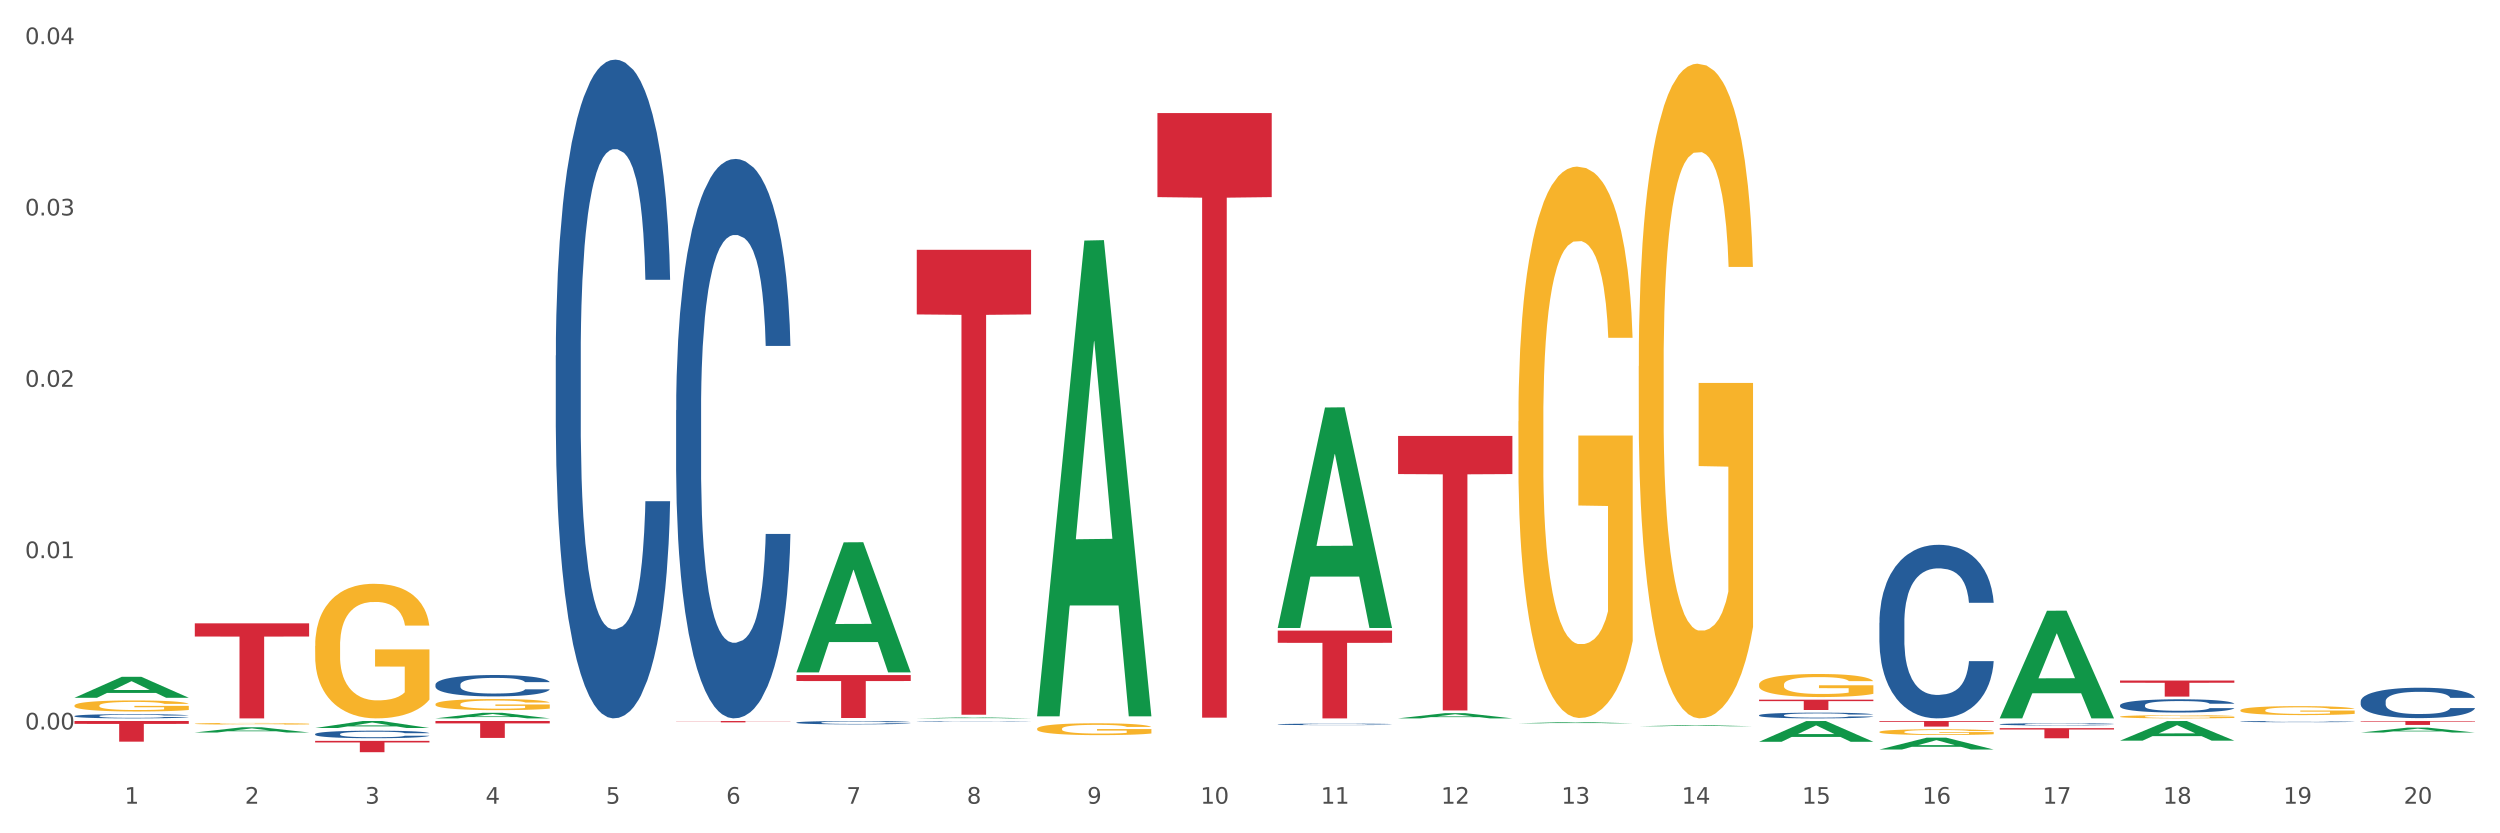 <?xml version="1.0" encoding="utf-8" standalone="no"?>
<!DOCTYPE svg PUBLIC "-//W3C//DTD SVG 1.1//EN"
  "http://www.w3.org/Graphics/SVG/1.1/DTD/svg11.dtd">
<svg xmlns:xlink="http://www.w3.org/1999/xlink" width="1080pt" height="360pt" viewBox="0 0 1080 360" xmlns="http://www.w3.org/2000/svg" version="1.1">
 <rect x="0" y="0" width="1080" height="360" fill="#333333" stroke="none"/>
 <defs>
  <style type="text/css">*{stroke-linejoin: round; stroke-linecap: butt}</style>
 </defs>
 <g id="figure_1">
  <g id="patch_1">
   <path d="M 0 360 
L 1080 360 
L 1080 0 
L 0 0 
z
" style="fill: #ffffff; stroke: #ffffff; stroke-linejoin: miter"/>
  </g>
  <g id="axes_1">
   <g id="matplotlib.axis_1">
    <g id="xtick_1">
     <g id="text_1">
      <!-- 1 -->
      <g style="fill: #4d4d4d" transform="translate(53.812 347.204) scale(0.096 -0.096)">
       <defs>
        <path id="DejaVuSans-31" d="M 794 531 
L 1825 531 
L 1825 4091 
L 703 3866 
L 703 4441 
L 1819 4666 
L 2450 4666 
L 2450 531 
L 3481 531 
L 3481 0 
L 794 0 
L 794 531 
z
" transform="scale(0.016)"/>
       </defs>
       <use xlink:href="#DejaVuSans-31"/>
      </g>
     </g>
    </g>
    <g id="xtick_2">
     <g id="text_2">
      <!-- 2 -->
      <g style="fill: #4d4d4d" transform="translate(105.793 347.204) scale(0.096 -0.096)">
       <defs>
        <path id="DejaVuSans-32" d="M 1228 531 
L 3431 531 
L 3431 0 
L 469 0 
L 469 531 
Q 828 903 1448 1529 
Q 2069 2156 2228 2338 
Q 2531 2678 2651 2914 
Q 2772 3150 2772 3378 
Q 2772 3750 2511 3984 
Q 2250 4219 1831 4219 
Q 1534 4219 1204 4116 
Q 875 4013 500 3803 
L 500 4441 
Q 881 4594 1212 4672 
Q 1544 4750 1819 4750 
Q 2544 4750 2975 4387 
Q 3406 4025 3406 3419 
Q 3406 3131 3298 2873 
Q 3191 2616 2906 2266 
Q 2828 2175 2409 1742 
Q 1991 1309 1228 531 
z
" transform="scale(0.016)"/>
       </defs>
       <use xlink:href="#DejaVuSans-32"/>
      </g>
     </g>
    </g>
    <g id="xtick_3">
     <g id="text_3">
      <!-- 3 -->
      <g style="fill: #4d4d4d" transform="translate(157.774 347.204) scale(0.096 -0.096)">
       <defs>
        <path id="DejaVuSans-33" d="M 2597 2516 
Q 3050 2419 3304 2112 
Q 3559 1806 3559 1356 
Q 3559 666 3084 287 
Q 2609 -91 1734 -91 
Q 1441 -91 1130 -33 
Q 819 25 488 141 
L 488 750 
Q 750 597 1062 519 
Q 1375 441 1716 441 
Q 2309 441 2620 675 
Q 2931 909 2931 1356 
Q 2931 1769 2642 2001 
Q 2353 2234 1838 2234 
L 1294 2234 
L 1294 2753 
L 1863 2753 
Q 2328 2753 2575 2939 
Q 2822 3125 2822 3475 
Q 2822 3834 2567 4026 
Q 2313 4219 1838 4219 
Q 1578 4219 1281 4162 
Q 984 4106 628 3988 
L 628 4550 
Q 988 4650 1302 4700 
Q 1616 4750 1894 4750 
Q 2613 4750 3031 4423 
Q 3450 4097 3450 3541 
Q 3450 3153 3228 2886 
Q 3006 2619 2597 2516 
z
" transform="scale(0.016)"/>
       </defs>
       <use xlink:href="#DejaVuSans-33"/>
      </g>
     </g>
    </g>
    <g id="xtick_4">
     <g id="text_4">
      <!-- 4 -->
      <g style="fill: #4d4d4d" transform="translate(209.756 347.204) scale(0.096 -0.096)">
       <defs>
        <path id="DejaVuSans-34" d="M 2419 4116 
L 825 1625 
L 2419 1625 
L 2419 4116 
z
M 2253 4666 
L 3047 4666 
L 3047 1625 
L 3713 1625 
L 3713 1100 
L 3047 1100 
L 3047 0 
L 2419 0 
L 2419 1100 
L 313 1100 
L 313 1709 
L 2253 4666 
z
" transform="scale(0.016)"/>
       </defs>
       <use xlink:href="#DejaVuSans-34"/>
      </g>
     </g>
    </g>
    <g id="xtick_5">
     <g id="text_5">
      <!-- 5 -->
      <g style="fill: #4d4d4d" transform="translate(261.737 347.204) scale(0.096 -0.096)">
       <defs>
        <path id="DejaVuSans-35" d="M 691 4666 
L 3169 4666 
L 3169 4134 
L 1269 4134 
L 1269 2991 
Q 1406 3038 1543 3061 
Q 1681 3084 1819 3084 
Q 2600 3084 3056 2656 
Q 3513 2228 3513 1497 
Q 3513 744 3044 326 
Q 2575 -91 1722 -91 
Q 1428 -91 1123 -41 
Q 819 9 494 109 
L 494 744 
Q 775 591 1075 516 
Q 1375 441 1709 441 
Q 2250 441 2565 725 
Q 2881 1009 2881 1497 
Q 2881 1984 2565 2268 
Q 2250 2553 1709 2553 
Q 1456 2553 1204 2497 
Q 953 2441 691 2322 
L 691 4666 
z
" transform="scale(0.016)"/>
       </defs>
       <use xlink:href="#DejaVuSans-35"/>
      </g>
     </g>
    </g>
    <g id="xtick_6">
     <g id="text_6">
      <!-- 6 -->
      <g style="fill: #4d4d4d" transform="translate(313.718 347.204) scale(0.096 -0.096)">
       <defs>
        <path id="DejaVuSans-36" d="M 2113 2584 
Q 1688 2584 1439 2293 
Q 1191 2003 1191 1497 
Q 1191 994 1439 701 
Q 1688 409 2113 409 
Q 2538 409 2786 701 
Q 3034 994 3034 1497 
Q 3034 2003 2786 2293 
Q 2538 2584 2113 2584 
z
M 3366 4563 
L 3366 3988 
Q 3128 4100 2886 4159 
Q 2644 4219 2406 4219 
Q 1781 4219 1451 3797 
Q 1122 3375 1075 2522 
Q 1259 2794 1537 2939 
Q 1816 3084 2150 3084 
Q 2853 3084 3261 2657 
Q 3669 2231 3669 1497 
Q 3669 778 3244 343 
Q 2819 -91 2113 -91 
Q 1303 -91 875 529 
Q 447 1150 447 2328 
Q 447 3434 972 4092 
Q 1497 4750 2381 4750 
Q 2619 4750 2861 4703 
Q 3103 4656 3366 4563 
z
" transform="scale(0.016)"/>
       </defs>
       <use xlink:href="#DejaVuSans-36"/>
      </g>
     </g>
    </g>
    <g id="xtick_7">
     <g id="text_7">
      <!-- 7 -->
      <g style="fill: #4d4d4d" transform="translate(365.699 347.204) scale(0.096 -0.096)">
       <defs>
        <path id="DejaVuSans-37" d="M 525 4666 
L 3525 4666 
L 3525 4397 
L 1831 0 
L 1172 0 
L 2766 4134 
L 525 4134 
L 525 4666 
z
" transform="scale(0.016)"/>
       </defs>
       <use xlink:href="#DejaVuSans-37"/>
      </g>
     </g>
    </g>
    <g id="xtick_8">
     <g id="text_8">
      <!-- 8 -->
      <g style="fill: #4d4d4d" transform="translate(417.68 347.204) scale(0.096 -0.096)">
       <defs>
        <path id="DejaVuSans-38" d="M 2034 2216 
Q 1584 2216 1326 1975 
Q 1069 1734 1069 1313 
Q 1069 891 1326 650 
Q 1584 409 2034 409 
Q 2484 409 2743 651 
Q 3003 894 3003 1313 
Q 3003 1734 2745 1975 
Q 2488 2216 2034 2216 
z
M 1403 2484 
Q 997 2584 770 2862 
Q 544 3141 544 3541 
Q 544 4100 942 4425 
Q 1341 4750 2034 4750 
Q 2731 4750 3128 4425 
Q 3525 4100 3525 3541 
Q 3525 3141 3298 2862 
Q 3072 2584 2669 2484 
Q 3125 2378 3379 2068 
Q 3634 1759 3634 1313 
Q 3634 634 3220 271 
Q 2806 -91 2034 -91 
Q 1263 -91 848 271 
Q 434 634 434 1313 
Q 434 1759 690 2068 
Q 947 2378 1403 2484 
z
M 1172 3481 
Q 1172 3119 1398 2916 
Q 1625 2713 2034 2713 
Q 2441 2713 2670 2916 
Q 2900 3119 2900 3481 
Q 2900 3844 2670 4047 
Q 2441 4250 2034 4250 
Q 1625 4250 1398 4047 
Q 1172 3844 1172 3481 
z
" transform="scale(0.016)"/>
       </defs>
       <use xlink:href="#DejaVuSans-38"/>
      </g>
     </g>
    </g>
    <g id="xtick_9">
     <g id="text_9">
      <!-- 9 -->
      <g style="fill: #4d4d4d" transform="translate(469.662 347.204) scale(0.096 -0.096)">
       <defs>
        <path id="DejaVuSans-39" d="M 703 97 
L 703 672 
Q 941 559 1184 500 
Q 1428 441 1663 441 
Q 2288 441 2617 861 
Q 2947 1281 2994 2138 
Q 2813 1869 2534 1725 
Q 2256 1581 1919 1581 
Q 1219 1581 811 2004 
Q 403 2428 403 3163 
Q 403 3881 828 4315 
Q 1253 4750 1959 4750 
Q 2769 4750 3195 4129 
Q 3622 3509 3622 2328 
Q 3622 1225 3098 567 
Q 2575 -91 1691 -91 
Q 1453 -91 1209 -44 
Q 966 3 703 97 
z
M 1959 2075 
Q 2384 2075 2632 2365 
Q 2881 2656 2881 3163 
Q 2881 3666 2632 3958 
Q 2384 4250 1959 4250 
Q 1534 4250 1286 3958 
Q 1038 3666 1038 3163 
Q 1038 2656 1286 2365 
Q 1534 2075 1959 2075 
z
" transform="scale(0.016)"/>
       </defs>
       <use xlink:href="#DejaVuSans-39"/>
      </g>
     </g>
    </g>
    <g id="xtick_10">
     <g id="text_10">
      <!-- 10 -->
      <g style="fill: #4d4d4d" transform="translate(518.589 347.204) scale(0.096 -0.096)">
       <defs>
        <path id="DejaVuSans-30" d="M 2034 4250 
Q 1547 4250 1301 3770 
Q 1056 3291 1056 2328 
Q 1056 1369 1301 889 
Q 1547 409 2034 409 
Q 2525 409 2770 889 
Q 3016 1369 3016 2328 
Q 3016 3291 2770 3770 
Q 2525 4250 2034 4250 
z
M 2034 4750 
Q 2819 4750 3233 4129 
Q 3647 3509 3647 2328 
Q 3647 1150 3233 529 
Q 2819 -91 2034 -91 
Q 1250 -91 836 529 
Q 422 1150 422 2328 
Q 422 3509 836 4129 
Q 1250 4750 2034 4750 
z
" transform="scale(0.016)"/>
       </defs>
       <use xlink:href="#DejaVuSans-31"/>
       <use xlink:href="#DejaVuSans-30" transform="translate(63.623 0)"/>
      </g>
     </g>
    </g>
    <g id="xtick_11">
     <g id="text_11">
      <!-- 11 -->
      <g style="fill: #4d4d4d" transform="translate(570.57 347.204) scale(0.096 -0.096)">
       <use xlink:href="#DejaVuSans-31"/>
       <use xlink:href="#DejaVuSans-31" transform="translate(63.623 0)"/>
      </g>
     </g>
    </g>
    <g id="xtick_12">
     <g id="text_12">
      <!-- 12 -->
      <g style="fill: #4d4d4d" transform="translate(622.551 347.204) scale(0.096 -0.096)">
       <use xlink:href="#DejaVuSans-31"/>
       <use xlink:href="#DejaVuSans-32" transform="translate(63.623 0)"/>
      </g>
     </g>
    </g>
    <g id="xtick_13">
     <g id="text_13">
      <!-- 13 -->
      <g style="fill: #4d4d4d" transform="translate(674.533 347.204) scale(0.096 -0.096)">
       <use xlink:href="#DejaVuSans-31"/>
       <use xlink:href="#DejaVuSans-33" transform="translate(63.623 0)"/>
      </g>
     </g>
    </g>
    <g id="xtick_14">
     <g id="text_14">
      <!-- 14 -->
      <g style="fill: #4d4d4d" transform="translate(726.514 347.204) scale(0.096 -0.096)">
       <use xlink:href="#DejaVuSans-31"/>
       <use xlink:href="#DejaVuSans-34" transform="translate(63.623 0)"/>
      </g>
     </g>
    </g>
    <g id="xtick_15">
     <g id="text_15">
      <!-- 15 -->
      <g style="fill: #4d4d4d" transform="translate(778.495 347.204) scale(0.096 -0.096)">
       <use xlink:href="#DejaVuSans-31"/>
       <use xlink:href="#DejaVuSans-35" transform="translate(63.623 0)"/>
      </g>
     </g>
    </g>
    <g id="xtick_16">
     <g id="text_16">
      <!-- 16 -->
      <g style="fill: #4d4d4d" transform="translate(830.476 347.204) scale(0.096 -0.096)">
       <use xlink:href="#DejaVuSans-31"/>
       <use xlink:href="#DejaVuSans-36" transform="translate(63.623 0)"/>
      </g>
     </g>
    </g>
    <g id="xtick_17">
     <g id="text_17">
      <!-- 17 -->
      <g style="fill: #4d4d4d" transform="translate(882.457 347.204) scale(0.096 -0.096)">
       <use xlink:href="#DejaVuSans-31"/>
       <use xlink:href="#DejaVuSans-37" transform="translate(63.623 0)"/>
      </g>
     </g>
    </g>
    <g id="xtick_18">
     <g id="text_18">
      <!-- 18 -->
      <g style="fill: #4d4d4d" transform="translate(934.439 347.204) scale(0.096 -0.096)">
       <use xlink:href="#DejaVuSans-31"/>
       <use xlink:href="#DejaVuSans-38" transform="translate(63.623 0)"/>
      </g>
     </g>
    </g>
    <g id="xtick_19">
     <g id="text_19">
      <!-- 19 -->
      <g style="fill: #4d4d4d" transform="translate(986.42 347.204) scale(0.096 -0.096)">
       <use xlink:href="#DejaVuSans-31"/>
       <use xlink:href="#DejaVuSans-39" transform="translate(63.623 0)"/>
      </g>
     </g>
    </g>
    <g id="xtick_20">
     <g id="text_20">
      <!-- 20 -->
      <g style="fill: #4d4d4d" transform="translate(1038.401 347.204) scale(0.096 -0.096)">
       <use xlink:href="#DejaVuSans-32"/>
       <use xlink:href="#DejaVuSans-30" transform="translate(63.623 0)"/>
      </g>
     </g>
    </g>
    <g id="xtick_21"/>
    <g id="xtick_22"/>
    <g id="xtick_23"/>
    <g id="xtick_24"/>
    <g id="xtick_25"/>
    <g id="xtick_26"/>
    <g id="xtick_27"/>
    <g id="xtick_28"/>
    <g id="xtick_29"/>
    <g id="xtick_30"/>
    <g id="xtick_31"/>
    <g id="xtick_32"/>
    <g id="xtick_33"/>
    <g id="xtick_34"/>
    <g id="xtick_35"/>
    <g id="xtick_36"/>
    <g id="xtick_37"/>
    <g id="xtick_38"/>
    <g id="xtick_39"/>
   </g>
   <g id="matplotlib.axis_2">
    <g id="ytick_1">
     <g id="text_21">
      <!-- 0.00 -->
      <g style="fill: #4d4d4d" transform="translate(10.8 315.13) scale(0.096 -0.096)">
       <defs>
        <path id="DejaVuSans-2e" d="M 684 794 
L 1344 794 
L 1344 0 
L 684 0 
L 684 794 
z
" transform="scale(0.016)"/>
       </defs>
       <use xlink:href="#DejaVuSans-30"/>
       <use xlink:href="#DejaVuSans-2e" transform="translate(63.623 0)"/>
       <use xlink:href="#DejaVuSans-30" transform="translate(95.41 0)"/>
       <use xlink:href="#DejaVuSans-30" transform="translate(159.033 0)"/>
      </g>
     </g>
    </g>
    <g id="ytick_2">
     <g id="text_22">
      <!-- 0.01 -->
      <g style="fill: #4d4d4d" transform="translate(10.8 241.115) scale(0.096 -0.096)">
       <use xlink:href="#DejaVuSans-30"/>
       <use xlink:href="#DejaVuSans-2e" transform="translate(63.623 0)"/>
       <use xlink:href="#DejaVuSans-30" transform="translate(95.41 0)"/>
       <use xlink:href="#DejaVuSans-31" transform="translate(159.033 0)"/>
      </g>
     </g>
    </g>
    <g id="ytick_3">
     <g id="text_23">
      <!-- 0.02 -->
      <g style="fill: #4d4d4d" transform="translate(10.8 167.099) scale(0.096 -0.096)">
       <use xlink:href="#DejaVuSans-30"/>
       <use xlink:href="#DejaVuSans-2e" transform="translate(63.623 0)"/>
       <use xlink:href="#DejaVuSans-30" transform="translate(95.41 0)"/>
       <use xlink:href="#DejaVuSans-32" transform="translate(159.033 0)"/>
      </g>
     </g>
    </g>
    <g id="ytick_4">
     <g id="text_24">
      <!-- 0.03 -->
      <g style="fill: #4d4d4d" transform="translate(10.8 93.083) scale(0.096 -0.096)">
       <use xlink:href="#DejaVuSans-30"/>
       <use xlink:href="#DejaVuSans-2e" transform="translate(63.623 0)"/>
       <use xlink:href="#DejaVuSans-30" transform="translate(95.41 0)"/>
       <use xlink:href="#DejaVuSans-33" transform="translate(159.033 0)"/>
      </g>
     </g>
    </g>
    <g id="ytick_5">
     <g id="text_25">
      <!-- 0.04 -->
      <g style="fill: #4d4d4d" transform="translate(10.8 19.067) scale(0.096 -0.096)">
       <use xlink:href="#DejaVuSans-30"/>
       <use xlink:href="#DejaVuSans-2e" transform="translate(63.623 0)"/>
       <use xlink:href="#DejaVuSans-30" transform="translate(95.41 0)"/>
       <use xlink:href="#DejaVuSans-34" transform="translate(159.033 0)"/>
      </g>
     </g>
    </g>
    <g id="ytick_6"/>
    <g id="ytick_7"/>
    <g id="ytick_8"/>
    <g id="ytick_9"/>
   </g>
   <g id="PolyCollection_1">
    <path d="M 32.175 301.428 
L 32.226 301.42 
L 52.59 292.384 
L 61.041 292.376 
L 81.557 301.445 
L 71.783 301.445 
L 67.353 299.333 
L 46.328 299.333 
L 46.175 299.367 
L 41.899 301.445 
L 32.175 301.445 
L 32.175 301.428 
L 48.975 298.073 
L 64.706 298.064 
L 56.917 294.309 
L 56.815 294.292 
L 56.713 294.317 
L 48.924 298.064 
L 48.975 298.073 
L 32.175 301.428 
z
" clip-path="url(#p426fcb7ad8)" style="fill: #109648"/>
    <path d="M 84.156 316.436 
L 84.207 316.434 
L 104.571 314.18 
L 113.022 314.178 
L 133.538 316.441 
L 123.764 316.441 
L 119.335 315.914 
L 98.309 315.914 
L 98.156 315.922 
L 93.88 316.441 
L 84.156 316.441 
L 84.156 316.436 
L 100.956 315.599 
L 116.687 315.597 
L 108.898 314.66 
L 108.796 314.656 
L 108.695 314.662 
L 100.905 315.597 
L 100.956 315.599 
L 84.156 316.436 
z
" clip-path="url(#p426fcb7ad8)" style="fill: #109648"/>
    <path d="M 136.137 314.503 
L 136.188 314.5 
L 156.552 311.486 
L 165.003 311.483 
L 185.52 314.509 
L 175.745 314.509 
L 171.316 313.804 
L 150.29 313.804 
L 150.137 313.815 
L 145.861 314.509 
L 136.137 314.509 
L 136.137 314.503 
L 152.938 313.384 
L 168.669 313.381 
L 160.879 312.128 
L 160.778 312.122 
L 160.676 312.131 
L 152.887 313.381 
L 152.938 313.384 
L 136.137 314.503 
z
" clip-path="url(#p426fcb7ad8)" style="fill: #109648"/>
    <path d="M 188.119 310.336 
L 188.17 310.334 
L 208.533 307.934 
L 216.984 307.931 
L 237.501 310.34 
L 227.726 310.34 
L 223.297 309.779 
L 202.271 309.779 
L 202.119 309.788 
L 197.842 310.34 
L 188.119 310.34 
L 188.119 310.336 
L 204.919 309.445 
L 220.65 309.442 
L 212.861 308.445 
L 212.759 308.44 
L 212.657 308.447 
L 204.868 309.442 
L 204.919 309.445 
L 188.119 310.336 
z
" clip-path="url(#p426fcb7ad8)" style="fill: #109648"/>
    <path d="M 344.062 290.376 
L 344.113 290.323 
L 364.477 234.285 
L 372.928 234.232 
L 393.444 290.482 
L 383.67 290.482 
L 379.241 277.383 
L 358.215 277.383 
L 358.062 277.594 
L 353.786 290.482 
L 344.062 290.482 
L 344.062 290.376 
L 360.862 269.566 
L 376.593 269.514 
L 368.804 246.222 
L 368.702 246.116 
L 368.601 246.274 
L 360.811 269.514 
L 360.862 269.566 
L 344.062 290.376 
z
" clip-path="url(#p426fcb7ad8)" style="fill: #109648"/>
    <path d="M 396.043 310.34 
L 396.094 310.339 
L 416.458 309.9 
L 424.909 309.9 
L 445.426 310.34 
L 435.651 310.34 
L 431.222 310.238 
L 410.196 310.238 
L 410.044 310.239 
L 405.767 310.34 
L 396.043 310.34 
L 396.043 310.34 
L 412.844 310.176 
L 428.575 310.176 
L 420.785 309.994 
L 420.684 309.993 
L 420.582 309.994 
L 412.793 310.176 
L 412.844 310.176 
L 396.043 310.34 
z
" clip-path="url(#p426fcb7ad8)" style="fill: #109648"/>
    <path d="M 863.874 314.549 
L 913.256 314.549 
L 913.256 315.156 
L 893.831 315.16 
L 893.831 318.919 
L 883.182 318.919 
L 883.182 315.16 
L 863.874 315.156 
L 863.874 314.553 
L 863.874 314.549 
z
" clip-path="url(#p426fcb7ad8)" style="fill: #d62839"/>
    <path d="M 915.855 293.984 
L 965.238 293.984 
L 965.238 294.952 
L 945.812 294.958 
L 945.812 300.945 
L 935.164 300.945 
L 935.164 294.958 
L 915.855 294.952 
L 915.855 293.991 
L 915.855 293.984 
z
" clip-path="url(#p426fcb7ad8)" style="fill: #d62839"/>
    <path d="M 759.912 302.27 
L 809.294 302.27 
L 809.294 302.888 
L 789.869 302.893 
L 789.869 306.72 
L 779.22 306.72 
L 779.22 302.893 
L 759.912 302.888 
L 759.912 302.274 
L 759.912 302.27 
z
" clip-path="url(#p426fcb7ad8)" style="fill: #d62839"/>
    <path d="M 1019.818 311.483 
L 1069.2 311.483 
L 1069.2 311.717 
L 1049.775 311.719 
L 1049.775 313.167 
L 1039.126 313.167 
L 1039.126 311.719 
L 1019.818 311.717 
L 1019.818 311.485 
L 1019.818 311.483 
z
" clip-path="url(#p426fcb7ad8)" style="fill: #d62839"/>
    <path d="M 551.987 271.106 
L 552.038 271.016 
L 572.402 176.037 
L 580.853 175.948 
L 601.369 271.285 
L 591.595 271.285 
L 587.165 249.084 
L 566.14 249.084 
L 565.987 249.442 
L 561.711 271.285 
L 551.987 271.285 
L 551.987 271.106 
L 568.787 235.836 
L 584.518 235.746 
L 576.729 196.269 
L 576.627 196.089 
L 576.525 196.358 
L 568.736 235.746 
L 568.787 235.836 
L 551.987 271.106 
z
" clip-path="url(#p426fcb7ad8)" style="fill: #109648"/>
    <path d="M 448.025 309.068 
L 448.076 308.875 
L 468.439 103.926 
L 476.89 103.733 
L 497.407 309.454 
L 487.632 309.454 
L 483.203 261.549 
L 462.177 261.549 
L 462.025 262.322 
L 457.748 309.454 
L 448.025 309.454 
L 448.025 309.068 
L 464.825 232.96 
L 480.556 232.767 
L 472.767 147.581 
L 472.665 147.195 
L 472.563 147.774 
L 464.774 232.767 
L 464.825 232.96 
L 448.025 309.068 
z
" clip-path="url(#p426fcb7ad8)" style="fill: #109648"/>
    <path d="M 811.893 311.483 
L 861.275 311.483 
L 861.275 311.819 
L 841.85 311.821 
L 841.85 313.896 
L 831.201 313.896 
L 831.201 311.821 
L 811.893 311.819 
L 811.893 311.486 
L 811.893 311.483 
z
" clip-path="url(#p426fcb7ad8)" style="fill: #d62839"/>
    <path d="M 603.968 188.314 
L 653.35 188.314 
L 653.35 204.796 
L 633.925 204.907 
L 633.925 306.917 
L 623.276 306.917 
L 623.276 204.907 
L 603.968 204.796 
L 603.968 188.425 
L 603.968 188.314 
z
" clip-path="url(#p426fcb7ad8)" style="fill: #d62839"/>
    <path d="M 292.081 311.483 
L 341.463 311.483 
L 341.463 311.564 
L 322.038 311.564 
L 322.038 312.063 
L 311.389 312.063 
L 311.389 311.564 
L 292.081 311.564 
L 292.081 311.484 
L 292.081 311.483 
z
" clip-path="url(#p426fcb7ad8)" style="fill: #d62839"/>
    <path d="M 344.062 291.625 
L 393.444 291.625 
L 393.444 294.203 
L 374.019 294.22 
L 374.019 310.176 
L 363.37 310.176 
L 363.37 294.22 
L 344.062 294.203 
L 344.062 291.642 
L 344.062 291.625 
z
" clip-path="url(#p426fcb7ad8)" style="fill: #d62839"/>
    <path d="M 32.175 311.483 
L 81.557 311.483 
L 81.557 312.722 
L 62.132 312.731 
L 62.132 320.401 
L 51.483 320.401 
L 51.483 312.731 
L 32.175 312.722 
L 32.175 311.492 
L 32.175 311.483 
z
" clip-path="url(#p426fcb7ad8)" style="fill: #d62839"/>
    <path d="M 84.156 269.268 
L 133.538 269.268 
L 133.538 274.975 
L 114.113 275.014 
L 114.113 310.34 
L 103.464 310.34 
L 103.464 275.014 
L 84.156 274.975 
L 84.156 269.306 
L 84.156 269.268 
z
" clip-path="url(#p426fcb7ad8)" style="fill: #d62839"/>
    <path d="M 136.137 320.056 
L 185.52 320.056 
L 185.52 320.736 
L 166.094 320.741 
L 166.094 324.95 
L 155.446 324.95 
L 155.446 320.741 
L 136.137 320.736 
L 136.137 320.06 
L 136.137 320.056 
z
" clip-path="url(#p426fcb7ad8)" style="fill: #d62839"/>
    <path d="M 188.119 311.483 
L 237.501 311.483 
L 237.501 312.5 
L 218.076 312.507 
L 218.076 318.801 
L 207.427 318.801 
L 207.427 312.507 
L 188.119 312.5 
L 188.119 311.49 
L 188.119 311.483 
z
" clip-path="url(#p426fcb7ad8)" style="fill: #d62839"/>
    <path d="M 551.987 272.428 
L 601.369 272.428 
L 601.369 277.696 
L 581.944 277.732 
L 581.944 310.34 
L 571.295 310.34 
L 571.295 277.732 
L 551.987 277.696 
L 551.987 272.463 
L 551.987 272.428 
z
" clip-path="url(#p426fcb7ad8)" style="fill: #d62839"/>
    <path d="M 811.893 269.045 
L 811.951 268.976 
L 811.951 267.058 
L 812.127 264.456 
L 812.769 259.662 
L 813.586 256.033 
L 814.987 251.787 
L 815.746 250.006 
L 816.738 248.02 
L 818.781 244.801 
L 821.116 242.062 
L 822.75 240.555 
L 823.976 239.596 
L 826.719 237.884 
L 828.295 237.131 
L 829.93 236.515 
L 831.331 236.104 
L 833.666 235.624 
L 835.533 235.419 
L 837.693 235.35 
L 839.503 235.419 
L 841.896 235.693 
L 845.398 236.515 
L 846.741 236.994 
L 848.55 237.816 
L 850.418 238.912 
L 851.936 240.007 
L 853.687 241.582 
L 855.496 243.637 
L 857.248 246.239 
L 858.473 248.636 
L 859.466 251.17 
L 860.341 254.252 
L 860.983 257.608 
L 861.275 260.416 
L 850.593 260.416 
L 850.301 257.882 
L 849.718 255.142 
L 849.134 253.293 
L 848.492 251.787 
L 847.5 250.074 
L 846.624 248.979 
L 845.165 247.677 
L 843.822 246.856 
L 842.713 246.376 
L 841.371 245.965 
L 838.51 245.554 
L 836.467 245.554 
L 835.183 245.691 
L 833.607 246.034 
L 832.265 246.513 
L 830.689 247.335 
L 829.463 248.225 
L 828.237 249.39 
L 827.537 250.211 
L 826.486 251.718 
L 825.785 252.951 
L 824.851 255.074 
L 824.326 256.58 
L 823.392 260.484 
L 822.984 263.36 
L 822.808 265.346 
L 822.692 267.538 
L 822.692 278.221 
L 823.042 283.015 
L 823.334 285.07 
L 823.801 287.398 
L 824.676 290.412 
L 825.961 293.356 
L 827.303 295.479 
L 828.412 296.781 
L 829.463 297.739 
L 830.513 298.493 
L 831.798 299.177 
L 832.848 299.588 
L 834.424 299.999 
L 836.292 300.205 
L 837.752 300.205 
L 840.728 299.862 
L 842.071 299.52 
L 843.355 299.04 
L 844.756 298.287 
L 845.865 297.465 
L 846.507 296.849 
L 847.558 295.548 
L 848.375 294.178 
L 849.076 292.603 
L 849.543 291.233 
L 850.068 289.179 
L 850.476 286.85 
L 850.593 285.618 
L 861.275 285.618 
L 861.042 288.083 
L 860.633 290.48 
L 859.816 293.699 
L 859.174 295.548 
L 858.182 297.808 
L 857.131 299.725 
L 855.672 301.848 
L 854.329 303.423 
L 852.928 304.793 
L 851.41 306.026 
L 848.667 307.738 
L 847.675 308.217 
L 845.573 309.039 
L 843.939 309.519 
L 841.546 309.998 
L 839.094 310.272 
L 836.526 310.34 
L 834.249 310.203 
L 831.739 309.792 
L 830.163 309.382 
L 828.412 308.765 
L 826.369 307.806 
L 824.443 306.642 
L 822.633 305.273 
L 820.941 303.697 
L 819.365 301.917 
L 817.322 298.972 
L 815.804 296.096 
L 814.695 293.425 
L 813.936 291.165 
L 813.177 288.289 
L 812.769 286.302 
L 812.127 281.509 
L 811.893 277.057 
L 811.893 269.045 
z
" clip-path="url(#p426fcb7ad8)" style="fill: #255c99"/>
    <path d="M 500.006 48.859 
L 549.388 48.859 
L 549.388 85.152 
L 529.963 85.397 
L 529.963 310.021 
L 519.314 310.021 
L 519.314 85.397 
L 500.006 85.152 
L 500.006 49.104 
L 500.006 48.859 
z
" clip-path="url(#p426fcb7ad8)" style="fill: #d62839"/>
    <path d="M 396.043 107.922 
L 445.426 107.922 
L 445.426 135.832 
L 426 136.02 
L 426 308.757 
L 415.352 308.757 
L 415.352 136.02 
L 396.043 135.832 
L 396.043 108.111 
L 396.043 107.922 
z
" clip-path="url(#p426fcb7ad8)" style="fill: #d62839"/>
    <path d="M 863.874 312.878 
L 863.933 312.877 
L 863.933 312.852 
L 864.108 312.819 
L 864.75 312.758 
L 865.567 312.711 
L 866.968 312.657 
L 867.727 312.634 
L 868.719 312.609 
L 870.762 312.568 
L 873.097 312.533 
L 874.731 312.513 
L 875.957 312.501 
L 878.701 312.479 
L 880.277 312.47 
L 881.911 312.462 
L 883.312 312.456 
L 885.647 312.45 
L 887.515 312.448 
L 889.674 312.447 
L 891.484 312.448 
L 893.877 312.451 
L 897.379 312.462 
L 898.722 312.468 
L 900.531 312.478 
L 902.399 312.492 
L 903.917 312.506 
L 905.668 312.527 
L 907.478 312.553 
L 909.229 312.586 
L 910.455 312.617 
L 911.447 312.649 
L 912.322 312.689 
L 912.965 312.731 
L 913.256 312.767 
L 902.574 312.767 
L 902.283 312.735 
L 901.699 312.7 
L 901.115 312.676 
L 900.473 312.657 
L 899.481 312.635 
L 898.605 312.621 
L 897.146 312.604 
L 895.803 312.594 
L 894.694 312.588 
L 893.352 312.583 
L 890.492 312.577 
L 888.449 312.577 
L 887.164 312.579 
L 885.588 312.583 
L 884.246 312.59 
L 882.67 312.6 
L 881.444 312.611 
L 880.218 312.626 
L 879.518 312.637 
L 878.467 312.656 
L 877.767 312.672 
L 876.833 312.699 
L 876.307 312.718 
L 875.373 312.768 
L 874.965 312.805 
L 874.79 312.83 
L 874.673 312.858 
L 874.673 312.995 
L 875.023 313.056 
L 875.315 313.083 
L 875.782 313.112 
L 876.658 313.151 
L 877.942 313.189 
L 879.284 313.216 
L 880.393 313.232 
L 881.444 313.245 
L 882.495 313.254 
L 883.779 313.263 
L 884.83 313.268 
L 886.406 313.273 
L 888.273 313.276 
L 889.733 313.276 
L 892.71 313.272 
L 894.052 313.267 
L 895.336 313.261 
L 896.737 313.252 
L 897.846 313.241 
L 898.488 313.233 
L 899.539 313.217 
L 900.356 313.199 
L 901.057 313.179 
L 901.524 313.161 
L 902.049 313.135 
L 902.458 313.105 
L 902.574 313.09 
L 913.256 313.09 
L 913.023 313.121 
L 912.614 313.152 
L 911.797 313.193 
L 911.155 313.217 
L 910.163 313.245 
L 909.112 313.27 
L 907.653 313.297 
L 906.31 313.317 
L 904.909 313.335 
L 903.392 313.351 
L 900.648 313.372 
L 899.656 313.379 
L 897.555 313.389 
L 895.92 313.395 
L 893.527 313.401 
L 891.075 313.405 
L 888.507 313.406 
L 886.23 313.404 
L 883.72 313.399 
L 882.144 313.393 
L 880.393 313.386 
L 878.35 313.373 
L 876.424 313.358 
L 874.615 313.341 
L 872.922 313.321 
L 871.346 313.298 
L 869.303 313.26 
L 867.785 313.224 
L 866.676 313.189 
L 865.917 313.16 
L 865.158 313.124 
L 864.75 313.098 
L 864.108 313.037 
L 863.874 312.98 
L 863.874 312.878 
z
" clip-path="url(#p426fcb7ad8)" style="fill: #255c99"/>
    <path d="M 915.855 304.661 
L 915.914 304.656 
L 915.914 304.51 
L 916.089 304.311 
L 916.731 303.945 
L 917.548 303.667 
L 918.949 303.343 
L 919.708 303.207 
L 920.7 303.055 
L 922.743 302.809 
L 925.078 302.6 
L 926.713 302.485 
L 927.938 302.412 
L 930.682 302.281 
L 932.258 302.224 
L 933.892 302.176 
L 935.293 302.145 
L 937.628 302.108 
L 939.496 302.093 
L 941.656 302.088 
L 943.465 302.093 
L 945.858 302.114 
L 949.361 302.176 
L 950.703 302.213 
L 952.513 302.276 
L 954.381 302.36 
L 955.898 302.443 
L 957.649 302.564 
L 959.459 302.721 
L 961.21 302.919 
L 962.436 303.102 
L 963.428 303.296 
L 964.304 303.531 
L 964.946 303.788 
L 965.238 304.002 
L 954.556 304.002 
L 954.264 303.809 
L 953.68 303.599 
L 953.096 303.458 
L 952.454 303.343 
L 951.462 303.212 
L 950.586 303.129 
L 949.127 303.029 
L 947.785 302.966 
L 946.676 302.93 
L 945.333 302.898 
L 942.473 302.867 
L 940.43 302.867 
L 939.146 302.877 
L 937.57 302.904 
L 936.227 302.94 
L 934.651 303.003 
L 933.425 303.071 
L 932.199 303.16 
L 931.499 303.223 
L 930.448 303.338 
L 929.748 303.432 
L 928.814 303.594 
L 928.289 303.709 
L 927.355 304.007 
L 926.946 304.227 
L 926.771 304.379 
L 926.654 304.546 
L 926.654 305.362 
L 927.004 305.728 
L 927.296 305.885 
L 927.763 306.063 
L 928.639 306.293 
L 929.923 306.518 
L 931.265 306.681 
L 932.375 306.78 
L 933.425 306.853 
L 934.476 306.911 
L 935.76 306.963 
L 936.811 306.994 
L 938.387 307.026 
L 940.255 307.041 
L 941.714 307.041 
L 944.691 307.015 
L 946.033 306.989 
L 947.318 306.953 
L 948.719 306.895 
L 949.828 306.832 
L 950.47 306.785 
L 951.52 306.686 
L 952.338 306.581 
L 953.038 306.461 
L 953.505 306.356 
L 954.03 306.199 
L 954.439 306.021 
L 954.556 305.927 
L 965.238 305.927 
L 965.004 306.116 
L 964.596 306.299 
L 963.778 306.545 
L 963.136 306.686 
L 962.144 306.858 
L 961.093 307.005 
L 959.634 307.167 
L 958.291 307.287 
L 956.89 307.392 
L 955.373 307.486 
L 952.629 307.617 
L 951.637 307.654 
L 949.536 307.716 
L 947.901 307.753 
L 945.508 307.79 
L 943.056 307.81 
L 940.488 307.816 
L 938.212 307.805 
L 935.702 307.774 
L 934.126 307.742 
L 932.375 307.695 
L 930.332 307.622 
L 928.405 307.533 
L 926.596 307.429 
L 924.903 307.308 
L 923.327 307.172 
L 921.284 306.947 
L 919.766 306.728 
L 918.657 306.524 
L 917.898 306.351 
L 917.14 306.131 
L 916.731 305.98 
L 916.089 305.613 
L 915.855 305.273 
L 915.855 304.661 
z
" clip-path="url(#p426fcb7ad8)" style="fill: #255c99"/>
    <path d="M 1019.818 302.993 
L 1019.876 302.981 
L 1019.876 302.645 
L 1020.051 302.189 
L 1020.693 301.348 
L 1021.511 300.712 
L 1022.912 299.968 
L 1023.67 299.656 
L 1024.663 299.307 
L 1026.706 298.743 
L 1029.041 298.263 
L 1030.675 297.999 
L 1031.901 297.831 
L 1034.644 297.531 
L 1036.22 297.399 
L 1037.855 297.291 
L 1039.256 297.219 
L 1041.59 297.135 
L 1043.458 297.099 
L 1045.618 297.087 
L 1047.427 297.099 
L 1049.821 297.147 
L 1053.323 297.291 
L 1054.666 297.375 
L 1056.475 297.519 
L 1058.343 297.711 
L 1059.861 297.903 
L 1061.612 298.179 
L 1063.421 298.539 
L 1065.172 298.995 
L 1066.398 299.416 
L 1067.39 299.86 
L 1068.266 300.4 
L 1068.908 300.988 
L 1069.2 301.48 
L 1058.518 301.48 
L 1058.226 301.036 
L 1057.642 300.556 
L 1057.059 300.232 
L 1056.417 299.968 
L 1055.424 299.668 
L 1054.549 299.476 
L 1053.09 299.247 
L 1051.747 299.103 
L 1050.638 299.019 
L 1049.295 298.947 
L 1046.435 298.875 
L 1044.392 298.875 
L 1043.108 298.899 
L 1041.532 298.959 
L 1040.189 299.043 
L 1038.613 299.187 
L 1037.388 299.344 
L 1036.162 299.548 
L 1035.461 299.692 
L 1034.411 299.956 
L 1033.71 300.172 
L 1032.776 300.544 
L 1032.251 300.808 
L 1031.317 301.492 
L 1030.908 301.997 
L 1030.733 302.345 
L 1030.617 302.729 
L 1030.617 304.602 
L 1030.967 305.442 
L 1031.259 305.802 
L 1031.726 306.21 
L 1032.601 306.738 
L 1033.885 307.255 
L 1035.228 307.627 
L 1036.337 307.855 
L 1037.388 308.023 
L 1038.438 308.155 
L 1039.722 308.275 
L 1040.773 308.347 
L 1042.349 308.419 
L 1044.217 308.455 
L 1045.676 308.455 
L 1048.653 308.395 
L 1049.996 308.335 
L 1051.28 308.251 
L 1052.681 308.119 
L 1053.79 307.975 
L 1054.432 307.867 
L 1055.483 307.639 
L 1056.3 307.399 
L 1057 307.122 
L 1057.467 306.882 
L 1057.993 306.522 
L 1058.401 306.114 
L 1058.518 305.898 
L 1069.2 305.898 
L 1068.967 306.33 
L 1068.558 306.75 
L 1067.741 307.315 
L 1067.099 307.639 
L 1066.106 308.035 
L 1065.056 308.371 
L 1063.596 308.743 
L 1062.254 309.019 
L 1060.853 309.259 
L 1059.335 309.475 
L 1056.592 309.775 
L 1055.599 309.86 
L 1053.498 310.004 
L 1051.864 310.088 
L 1049.47 310.172 
L 1047.019 310.22 
L 1044.451 310.232 
L 1042.174 310.208 
L 1039.664 310.136 
L 1038.088 310.064 
L 1036.337 309.956 
L 1034.294 309.787 
L 1032.368 309.583 
L 1030.558 309.343 
L 1028.865 309.067 
L 1027.289 308.755 
L 1025.246 308.239 
L 1023.729 307.735 
L 1022.62 307.267 
L 1021.861 306.87 
L 1021.102 306.366 
L 1020.693 306.018 
L 1020.051 305.178 
L 1019.818 304.397 
L 1019.818 302.993 
z
" clip-path="url(#p426fcb7ad8)" style="fill: #255c99"/>
    <path d="M 967.837 311.714 
L 967.895 311.714 
L 967.895 311.701 
L 968.07 311.683 
L 968.712 311.65 
L 969.529 311.625 
L 970.93 311.596 
L 971.689 311.584 
L 972.681 311.57 
L 974.724 311.548 
L 977.059 311.529 
L 978.694 311.519 
L 979.92 311.512 
L 982.663 311.501 
L 984.239 311.495 
L 985.873 311.491 
L 987.274 311.488 
L 989.609 311.485 
L 991.477 311.484 
L 993.637 311.483 
L 995.446 311.484 
L 997.84 311.486 
L 1001.342 311.491 
L 1002.684 311.495 
L 1004.494 311.5 
L 1006.362 311.508 
L 1007.879 311.515 
L 1009.631 311.526 
L 1011.44 311.54 
L 1013.191 311.558 
L 1014.417 311.574 
L 1015.409 311.592 
L 1016.285 311.613 
L 1016.927 311.636 
L 1017.219 311.655 
L 1006.537 311.655 
L 1006.245 311.638 
L 1005.661 311.619 
L 1005.078 311.606 
L 1004.435 311.596 
L 1003.443 311.584 
L 1002.568 311.577 
L 1001.108 311.568 
L 999.766 311.562 
L 998.657 311.559 
L 997.314 311.556 
L 994.454 311.553 
L 992.411 311.553 
L 991.127 311.554 
L 989.551 311.556 
L 988.208 311.56 
L 986.632 311.565 
L 985.406 311.572 
L 984.181 311.58 
L 983.48 311.585 
L 982.429 311.595 
L 981.729 311.604 
L 980.795 311.618 
L 980.27 311.629 
L 979.336 311.656 
L 978.927 311.675 
L 978.752 311.689 
L 978.635 311.704 
L 978.635 311.777 
L 978.986 311.81 
L 979.277 311.824 
L 979.744 311.84 
L 980.62 311.861 
L 981.904 311.881 
L 983.247 311.895 
L 984.356 311.904 
L 985.406 311.911 
L 986.457 311.916 
L 987.741 311.921 
L 988.792 311.924 
L 990.368 311.926 
L 992.236 311.928 
L 993.695 311.928 
L 996.672 311.926 
L 998.015 311.923 
L 999.299 311.92 
L 1000.7 311.915 
L 1001.809 311.909 
L 1002.451 311.905 
L 1003.502 311.896 
L 1004.319 311.887 
L 1005.019 311.876 
L 1005.486 311.866 
L 1006.012 311.852 
L 1006.42 311.836 
L 1006.537 311.828 
L 1017.219 311.828 
L 1016.985 311.845 
L 1016.577 311.861 
L 1015.76 311.883 
L 1015.117 311.896 
L 1014.125 311.911 
L 1013.074 311.925 
L 1011.615 311.939 
L 1010.273 311.95 
L 1008.872 311.959 
L 1007.354 311.968 
L 1004.611 311.98 
L 1003.618 311.983 
L 1001.517 311.988 
L 999.883 311.992 
L 997.489 311.995 
L 995.038 311.997 
L 992.469 311.997 
L 990.193 311.996 
L 987.683 311.994 
L 986.107 311.991 
L 984.356 311.987 
L 982.313 311.98 
L 980.386 311.972 
L 978.577 311.963 
L 976.884 311.952 
L 975.308 311.94 
L 973.265 311.919 
L 971.748 311.9 
L 970.638 311.881 
L 969.88 311.866 
L 969.121 311.846 
L 968.712 311.833 
L 968.07 311.8 
L 967.837 311.769 
L 967.837 311.714 
z
" clip-path="url(#p426fcb7ad8)" style="fill: #255c99"/>
    <path d="M 759.912 308.976 
L 759.97 308.974 
L 759.97 308.91 
L 760.145 308.824 
L 760.787 308.666 
L 761.605 308.546 
L 763.006 308.406 
L 763.764 308.347 
L 764.757 308.281 
L 766.8 308.175 
L 769.135 308.084 
L 770.769 308.034 
L 771.995 308.003 
L 774.738 307.946 
L 776.314 307.921 
L 777.949 307.901 
L 779.349 307.887 
L 781.684 307.871 
L 783.552 307.865 
L 785.712 307.862 
L 787.521 307.865 
L 789.915 307.874 
L 793.417 307.901 
L 794.76 307.917 
L 796.569 307.944 
L 798.437 307.98 
L 799.955 308.016 
L 801.706 308.068 
L 803.515 308.136 
L 805.266 308.222 
L 806.492 308.301 
L 807.484 308.385 
L 808.36 308.487 
L 809.002 308.598 
L 809.294 308.691 
L 798.612 308.691 
L 798.32 308.607 
L 797.736 308.516 
L 797.153 308.455 
L 796.511 308.406 
L 795.518 308.349 
L 794.643 308.313 
L 793.183 308.27 
L 791.841 308.243 
L 790.732 308.227 
L 789.389 308.213 
L 786.529 308.2 
L 784.486 308.2 
L 783.202 308.204 
L 781.626 308.215 
L 780.283 308.231 
L 778.707 308.258 
L 777.482 308.288 
L 776.256 308.326 
L 775.555 308.353 
L 774.505 308.403 
L 773.804 308.444 
L 772.87 308.514 
L 772.345 308.564 
L 771.411 308.693 
L 771.002 308.788 
L 770.827 308.854 
L 770.711 308.926 
L 770.711 309.279 
L 771.061 309.437 
L 771.353 309.505 
L 771.82 309.582 
L 772.695 309.682 
L 773.979 309.779 
L 775.322 309.849 
L 776.431 309.892 
L 777.482 309.924 
L 778.532 309.949 
L 779.816 309.971 
L 780.867 309.985 
L 782.443 309.999 
L 784.311 310.005 
L 785.77 310.005 
L 788.747 309.994 
L 790.09 309.983 
L 791.374 309.967 
L 792.775 309.942 
L 793.884 309.915 
L 794.526 309.895 
L 795.577 309.852 
L 796.394 309.806 
L 797.094 309.754 
L 797.561 309.709 
L 798.087 309.641 
L 798.495 309.564 
L 798.612 309.523 
L 809.294 309.523 
L 809.061 309.605 
L 808.652 309.684 
L 807.835 309.79 
L 807.193 309.852 
L 806.2 309.926 
L 805.15 309.99 
L 803.69 310.06 
L 802.348 310.112 
L 800.947 310.157 
L 799.429 310.198 
L 796.686 310.254 
L 795.693 310.27 
L 793.592 310.297 
L 791.958 310.313 
L 789.564 310.329 
L 787.113 310.338 
L 784.545 310.34 
L 782.268 310.336 
L 779.758 310.322 
L 778.182 310.309 
L 776.431 310.288 
L 774.388 310.257 
L 772.462 310.218 
L 770.652 310.173 
L 768.959 310.121 
L 767.383 310.062 
L 765.34 309.965 
L 763.823 309.87 
L 762.714 309.781 
L 761.955 309.707 
L 761.196 309.612 
L 760.787 309.546 
L 760.145 309.388 
L 759.912 309.241 
L 759.912 308.976 
z
" clip-path="url(#p426fcb7ad8)" style="fill: #255c99"/>
    <path d="M 915.855 309.597 
L 915.914 309.596 
L 915.914 309.55 
L 916.03 309.511 
L 916.613 309.417 
L 917.488 309.338 
L 918.129 309.297 
L 918.771 309.263 
L 919.529 309.229 
L 920.461 309.193 
L 922.152 309.142 
L 923.202 309.115 
L 924.484 309.087 
L 926.816 309.047 
L 928.507 309.024 
L 930.256 309.005 
L 933.113 308.983 
L 934.979 308.972 
L 936.961 308.965 
L 939.351 308.96 
L 941.159 308.959 
L 945.123 308.962 
L 948.505 308.974 
L 950.137 308.983 
L 952.236 308.998 
L 953.344 309.008 
L 955.151 309.028 
L 957.017 309.054 
L 958.3 309.077 
L 960.224 309.12 
L 961.681 309.163 
L 963.022 309.216 
L 963.722 309.253 
L 964.246 309.287 
L 964.713 309.326 
L 965.179 309.388 
L 954.685 309.388 
L 954.277 309.343 
L 953.635 309.302 
L 952.703 309.261 
L 951.886 309.236 
L 950.487 309.205 
L 949.204 309.184 
L 947.863 309.169 
L 946.231 309.157 
L 944.948 309.15 
L 943.141 309.145 
L 939.585 309.147 
L 937.194 309.157 
L 935.562 309.169 
L 934.512 309.181 
L 933.579 309.193 
L 932.53 309.211 
L 931.306 309.237 
L 930.431 309.261 
L 929.557 309.292 
L 928.857 309.322 
L 928.216 309.357 
L 927.691 309.395 
L 927.283 309.434 
L 926.933 309.482 
L 926.641 309.562 
L 926.641 309.735 
L 926.758 309.774 
L 927.05 309.825 
L 927.399 309.865 
L 927.982 309.911 
L 928.507 309.943 
L 929.498 309.988 
L 930.606 310.026 
L 931.48 310.05 
L 932.355 310.07 
L 933.871 310.098 
L 935.562 310.121 
L 937.019 310.135 
L 939.002 310.147 
L 940.342 310.152 
L 941.509 310.155 
L 944.365 310.155 
L 946.406 310.151 
L 948.68 310.142 
L 950.429 310.131 
L 951.886 310.117 
L 953.519 310.094 
L 954.568 310.073 
L 954.568 309.809 
L 941.742 309.808 
L 941.742 309.632 
L 965.238 309.632 
L 965.238 310.147 
L 964.246 310.174 
L 963.139 310.198 
L 961.973 310.219 
L 960.224 310.246 
L 958.125 310.271 
L 956.259 310.289 
L 954.277 310.304 
L 951.945 310.318 
L 948.913 310.33 
L 947.047 310.335 
L 944.715 310.339 
L 941.975 310.34 
L 939.585 310.338 
L 937.252 310.332 
L 934.804 310.32 
L 932.413 310.304 
L 930.606 310.287 
L 928.799 310.267 
L 926.875 310.241 
L 925.359 310.215 
L 924.193 310.193 
L 922.91 310.164 
L 921.511 310.126 
L 920.461 310.092 
L 919.529 310.056 
L 918.537 310.011 
L 917.838 309.972 
L 917.138 309.923 
L 916.73 309.886 
L 916.264 309.829 
L 915.914 309.75 
L 915.855 309.597 
z
" clip-path="url(#p426fcb7ad8)" style="fill: #f7b32b"/>
    <path d="M 240.1 153.626 
L 240.158 153.366 
L 240.158 146.089 
L 240.333 136.213 
L 240.975 118.021 
L 241.793 104.247 
L 243.193 88.133 
L 243.952 81.376 
L 244.945 73.839 
L 246.988 61.624 
L 249.322 51.229 
L 250.957 45.511 
L 252.183 41.873 
L 254.926 35.375 
L 256.502 32.517 
L 258.137 30.178 
L 259.537 28.618 
L 261.872 26.799 
L 263.74 26.019 
L 265.9 25.759 
L 267.709 26.019 
L 270.103 27.059 
L 273.605 30.178 
L 274.947 31.997 
L 276.757 35.116 
L 278.625 39.274 
L 280.143 43.432 
L 281.894 49.41 
L 283.703 57.206 
L 285.454 67.082 
L 286.68 76.178 
L 287.672 85.794 
L 288.548 97.489 
L 289.19 110.224 
L 289.482 120.88 
L 278.8 120.88 
L 278.508 111.264 
L 277.924 100.868 
L 277.341 93.851 
L 276.699 88.133 
L 275.706 81.636 
L 274.831 77.478 
L 273.371 72.54 
L 272.029 69.421 
L 270.92 67.602 
L 269.577 66.043 
L 266.717 64.483 
L 264.674 64.483 
L 263.39 65.003 
L 261.814 66.303 
L 260.471 68.122 
L 258.895 71.24 
L 257.67 74.619 
L 256.444 79.037 
L 255.743 82.156 
L 254.693 87.873 
L 253.992 92.552 
L 253.058 100.608 
L 252.533 106.326 
L 251.599 121.14 
L 251.19 132.055 
L 251.015 139.592 
L 250.899 147.908 
L 250.899 188.451 
L 251.249 206.644 
L 251.541 214.441 
L 252.008 223.277 
L 252.883 234.712 
L 254.167 245.887 
L 255.51 253.944 
L 256.619 258.882 
L 257.67 262.52 
L 258.72 265.379 
L 260.004 267.978 
L 261.055 269.537 
L 262.631 271.097 
L 264.499 271.876 
L 265.958 271.876 
L 268.935 270.577 
L 270.278 269.278 
L 271.562 267.458 
L 272.963 264.6 
L 274.072 261.481 
L 274.714 259.142 
L 275.765 254.204 
L 276.582 249.006 
L 277.282 243.029 
L 277.749 237.831 
L 278.275 230.034 
L 278.683 221.198 
L 278.8 216.52 
L 289.482 216.52 
L 289.248 225.876 
L 288.84 234.972 
L 288.023 247.187 
L 287.381 254.204 
L 286.388 262.78 
L 285.338 270.057 
L 283.878 278.114 
L 282.536 284.091 
L 281.135 289.289 
L 279.617 293.967 
L 276.874 300.464 
L 275.881 302.284 
L 273.78 305.402 
L 272.146 307.222 
L 269.752 309.041 
L 267.301 310.08 
L 264.733 310.34 
L 262.456 309.821 
L 259.946 308.261 
L 258.37 306.702 
L 256.619 304.363 
L 254.576 300.724 
L 252.65 296.306 
L 250.84 291.108 
L 249.147 285.131 
L 247.571 278.374 
L 245.528 267.198 
L 244.011 256.283 
L 242.902 246.147 
L 242.143 237.571 
L 241.384 226.655 
L 240.975 219.119 
L 240.333 200.926 
L 240.1 184.033 
L 240.1 153.626 
z
" clip-path="url(#p426fcb7ad8)" style="fill: #255c99"/>
    <path d="M 188.119 295.758 
L 188.177 295.749 
L 188.177 295.513 
L 188.352 295.192 
L 188.994 294.601 
L 189.811 294.154 
L 191.212 293.63 
L 191.971 293.411 
L 192.963 293.166 
L 195.006 292.769 
L 197.341 292.431 
L 198.976 292.245 
L 200.201 292.127 
L 202.945 291.916 
L 204.521 291.823 
L 206.155 291.747 
L 207.556 291.697 
L 209.891 291.638 
L 211.759 291.612 
L 213.919 291.604 
L 215.728 291.612 
L 218.121 291.646 
L 221.624 291.747 
L 222.966 291.806 
L 224.776 291.908 
L 226.644 292.043 
L 228.161 292.178 
L 229.912 292.372 
L 231.722 292.625 
L 233.473 292.946 
L 234.699 293.242 
L 235.691 293.554 
L 236.567 293.934 
L 237.209 294.348 
L 237.501 294.694 
L 226.819 294.694 
L 226.527 294.382 
L 225.943 294.044 
L 225.36 293.816 
L 224.717 293.63 
L 223.725 293.419 
L 222.85 293.284 
L 221.39 293.124 
L 220.048 293.022 
L 218.939 292.963 
L 217.596 292.912 
L 214.736 292.862 
L 212.693 292.862 
L 211.409 292.879 
L 209.833 292.921 
L 208.49 292.98 
L 206.914 293.081 
L 205.688 293.191 
L 204.463 293.335 
L 203.762 293.436 
L 202.711 293.622 
L 202.011 293.774 
L 201.077 294.035 
L 200.552 294.221 
L 199.618 294.702 
L 199.209 295.057 
L 199.034 295.302 
L 198.917 295.572 
L 198.917 296.889 
L 199.268 297.48 
L 199.559 297.734 
L 200.026 298.021 
L 200.902 298.392 
L 202.186 298.755 
L 203.529 299.017 
L 204.638 299.177 
L 205.688 299.296 
L 206.739 299.388 
L 208.023 299.473 
L 209.074 299.524 
L 210.65 299.574 
L 212.518 299.599 
L 213.977 299.599 
L 216.954 299.557 
L 218.297 299.515 
L 219.581 299.456 
L 220.982 299.363 
L 222.091 299.262 
L 222.733 299.186 
L 223.783 299.025 
L 224.601 298.856 
L 225.301 298.662 
L 225.768 298.493 
L 226.293 298.24 
L 226.702 297.953 
L 226.819 297.801 
L 237.501 297.801 
L 237.267 298.105 
L 236.859 298.401 
L 236.041 298.797 
L 235.399 299.025 
L 234.407 299.304 
L 233.356 299.54 
L 231.897 299.802 
L 230.555 299.996 
L 229.154 300.165 
L 227.636 300.317 
L 224.893 300.528 
L 223.9 300.587 
L 221.799 300.689 
L 220.164 300.748 
L 217.771 300.807 
L 215.32 300.841 
L 212.751 300.849 
L 210.475 300.832 
L 207.965 300.782 
L 206.389 300.731 
L 204.638 300.655 
L 202.595 300.537 
L 200.668 300.393 
L 198.859 300.224 
L 197.166 300.03 
L 195.59 299.811 
L 193.547 299.448 
L 192.029 299.093 
L 190.92 298.764 
L 190.162 298.485 
L 189.403 298.13 
L 188.994 297.886 
L 188.352 297.294 
L 188.119 296.746 
L 188.119 295.758 
z
" clip-path="url(#p426fcb7ad8)" style="fill: #255c99"/>
    <path d="M 292.081 177.249 
L 292.139 177.028 
L 292.139 170.848 
L 292.315 162.461 
L 292.957 147.011 
L 293.774 135.313 
L 295.175 121.629 
L 295.934 115.89 
L 296.926 109.489 
L 298.969 99.116 
L 301.304 90.287 
L 302.938 85.431 
L 304.164 82.341 
L 306.907 76.823 
L 308.483 74.395 
L 310.118 72.409 
L 311.519 71.085 
L 313.854 69.54 
L 315.721 68.878 
L 317.881 68.657 
L 319.691 68.878 
L 322.084 69.76 
L 325.586 72.409 
L 326.929 73.954 
L 328.738 76.603 
L 330.606 80.134 
L 332.124 83.665 
L 333.875 88.742 
L 335.684 95.363 
L 337.436 103.751 
L 338.661 111.476 
L 339.654 119.642 
L 340.529 129.574 
L 341.171 140.389 
L 341.463 149.439 
L 330.781 149.439 
L 330.489 141.272 
L 329.906 132.444 
L 329.322 126.484 
L 328.68 121.629 
L 327.688 116.111 
L 326.812 112.579 
L 325.353 108.386 
L 324.01 105.737 
L 322.901 104.192 
L 321.559 102.868 
L 318.698 101.543 
L 316.655 101.543 
L 315.371 101.985 
L 313.795 103.088 
L 312.453 104.633 
L 310.877 107.282 
L 309.651 110.151 
L 308.425 113.903 
L 307.725 116.552 
L 306.674 121.408 
L 305.973 125.381 
L 305.039 132.223 
L 304.514 137.079 
L 303.58 149.659 
L 303.172 158.929 
L 302.996 165.33 
L 302.88 172.393 
L 302.88 206.825 
L 303.23 222.275 
L 303.522 228.896 
L 303.989 236.401 
L 304.864 246.112 
L 306.149 255.603 
L 307.491 262.445 
L 308.6 266.639 
L 309.651 269.729 
L 310.701 272.157 
L 311.986 274.364 
L 313.036 275.688 
L 314.612 277.012 
L 316.48 277.674 
L 317.94 277.674 
L 320.916 276.571 
L 322.259 275.467 
L 323.543 273.922 
L 324.944 271.494 
L 326.053 268.846 
L 326.695 266.859 
L 327.746 262.666 
L 328.563 258.251 
L 329.264 253.175 
L 329.731 248.761 
L 330.256 242.139 
L 330.664 234.635 
L 330.781 230.662 
L 341.463 230.662 
L 341.23 238.608 
L 340.821 246.333 
L 340.004 256.706 
L 339.362 262.666 
L 338.369 269.949 
L 337.319 276.129 
L 335.86 282.972 
L 334.517 288.048 
L 333.116 292.462 
L 331.598 296.435 
L 328.855 301.953 
L 327.863 303.498 
L 325.761 306.147 
L 324.127 307.692 
L 321.734 309.237 
L 319.282 310.12 
L 316.714 310.34 
L 314.437 309.899 
L 311.927 308.575 
L 310.351 307.25 
L 308.6 305.264 
L 306.557 302.174 
L 304.631 298.422 
L 302.821 294.007 
L 301.129 288.931 
L 299.553 283.192 
L 297.51 273.702 
L 295.992 264.432 
L 294.883 255.824 
L 294.124 248.54 
L 293.365 239.27 
L 292.957 232.869 
L 292.315 217.419 
L 292.081 203.073 
L 292.081 177.249 
z
" clip-path="url(#p426fcb7ad8)" style="fill: #255c99"/>
    <path d="M 344.062 312.133 
L 344.121 312.132 
L 344.121 312.095 
L 344.296 312.044 
L 344.938 311.952 
L 345.755 311.882 
L 347.156 311.8 
L 347.915 311.766 
L 348.907 311.728 
L 350.95 311.665 
L 353.285 311.613 
L 354.919 311.584 
L 356.145 311.565 
L 358.889 311.532 
L 360.465 311.518 
L 362.099 311.506 
L 363.5 311.498 
L 365.835 311.489 
L 367.703 311.485 
L 369.862 311.483 
L 371.672 311.485 
L 374.065 311.49 
L 377.567 311.506 
L 378.91 311.515 
L 380.719 311.531 
L 382.587 311.552 
L 384.105 311.573 
L 385.856 311.603 
L 387.666 311.643 
L 389.417 311.693 
L 390.643 311.739 
L 391.635 311.788 
L 392.51 311.848 
L 393.153 311.912 
L 393.444 311.967 
L 382.762 311.967 
L 382.471 311.918 
L 381.887 311.865 
L 381.303 311.829 
L 380.661 311.8 
L 379.669 311.767 
L 378.793 311.746 
L 377.334 311.721 
L 375.991 311.705 
L 374.882 311.696 
L 373.54 311.688 
L 370.68 311.68 
L 368.637 311.68 
L 367.352 311.683 
L 365.776 311.689 
L 364.434 311.699 
L 362.858 311.714 
L 361.632 311.732 
L 360.406 311.754 
L 359.706 311.77 
L 358.655 311.799 
L 357.955 311.823 
L 357.021 311.864 
L 356.495 311.893 
L 355.561 311.968 
L 355.153 312.023 
L 354.978 312.062 
L 354.861 312.104 
L 354.861 312.31 
L 355.211 312.402 
L 355.503 312.442 
L 355.97 312.487 
L 356.846 312.545 
L 358.13 312.602 
L 359.472 312.643 
L 360.581 312.668 
L 361.632 312.686 
L 362.683 312.701 
L 363.967 312.714 
L 365.018 312.722 
L 366.594 312.73 
L 368.461 312.734 
L 369.921 312.734 
L 372.898 312.727 
L 374.24 312.721 
L 375.524 312.711 
L 376.925 312.697 
L 378.034 312.681 
L 378.676 312.669 
L 379.727 312.644 
L 380.544 312.618 
L 381.245 312.587 
L 381.712 312.561 
L 382.237 312.521 
L 382.646 312.476 
L 382.762 312.453 
L 393.444 312.453 
L 393.211 312.5 
L 392.802 312.546 
L 391.985 312.608 
L 391.343 312.644 
L 390.351 312.688 
L 389.3 312.725 
L 387.841 312.766 
L 386.498 312.796 
L 385.097 312.822 
L 383.58 312.846 
L 380.836 312.879 
L 379.844 312.888 
L 377.742 312.904 
L 376.108 312.913 
L 373.715 312.923 
L 371.263 312.928 
L 368.695 312.929 
L 366.418 312.927 
L 363.908 312.919 
L 362.332 312.911 
L 360.581 312.899 
L 358.538 312.88 
L 356.612 312.858 
L 354.803 312.832 
L 353.11 312.801 
L 351.534 312.767 
L 349.491 312.71 
L 347.973 312.655 
L 346.864 312.603 
L 346.105 312.56 
L 345.346 312.504 
L 344.938 312.466 
L 344.296 312.373 
L 344.062 312.287 
L 344.062 312.133 
z
" clip-path="url(#p426fcb7ad8)" style="fill: #255c99"/>
    <path d="M 396.043 311.598 
L 396.102 311.598 
L 396.102 311.591 
L 396.277 311.583 
L 396.919 311.566 
L 397.736 311.554 
L 399.137 311.539 
L 399.896 311.533 
L 400.888 311.526 
L 402.931 311.516 
L 405.266 311.506 
L 406.9 311.501 
L 408.126 311.498 
L 410.87 311.492 
L 412.446 311.489 
L 414.08 311.487 
L 415.481 311.486 
L 417.816 311.484 
L 419.684 311.483 
L 421.844 311.483 
L 423.653 311.483 
L 426.046 311.484 
L 429.549 311.487 
L 430.891 311.489 
L 432.701 311.492 
L 434.568 311.495 
L 436.086 311.499 
L 437.837 311.505 
L 439.647 311.512 
L 441.398 311.52 
L 442.624 311.529 
L 443.616 311.537 
L 444.492 311.548 
L 445.134 311.559 
L 445.426 311.569 
L 434.744 311.569 
L 434.452 311.56 
L 433.868 311.551 
L 433.284 311.545 
L 432.642 311.539 
L 431.65 311.534 
L 430.774 311.53 
L 429.315 311.525 
L 427.973 311.523 
L 426.863 311.521 
L 425.521 311.519 
L 422.661 311.518 
L 420.618 311.518 
L 419.334 311.519 
L 417.758 311.52 
L 416.415 311.521 
L 414.839 311.524 
L 413.613 311.527 
L 412.387 311.531 
L 411.687 311.534 
L 410.636 311.539 
L 409.936 311.543 
L 409.002 311.551 
L 408.477 311.556 
L 407.543 311.569 
L 407.134 311.579 
L 406.959 311.586 
L 406.842 311.593 
L 406.842 311.63 
L 407.192 311.646 
L 407.484 311.653 
L 407.951 311.661 
L 408.827 311.671 
L 410.111 311.681 
L 411.453 311.689 
L 412.563 311.693 
L 413.613 311.696 
L 414.664 311.699 
L 415.948 311.701 
L 416.999 311.703 
L 418.575 311.704 
L 420.443 311.705 
L 421.902 311.705 
L 424.879 311.703 
L 426.221 311.702 
L 427.506 311.701 
L 428.906 311.698 
L 430.016 311.695 
L 430.658 311.693 
L 431.708 311.689 
L 432.526 311.684 
L 433.226 311.679 
L 433.693 311.674 
L 434.218 311.667 
L 434.627 311.659 
L 434.744 311.655 
L 445.426 311.655 
L 445.192 311.663 
L 444.783 311.671 
L 443.966 311.682 
L 443.324 311.689 
L 442.332 311.696 
L 441.281 311.703 
L 439.822 311.71 
L 438.479 311.716 
L 437.078 311.72 
L 435.561 311.725 
L 432.817 311.73 
L 431.825 311.732 
L 429.724 311.735 
L 428.089 311.736 
L 425.696 311.738 
L 423.244 311.739 
L 420.676 311.739 
L 418.4 311.739 
L 415.89 311.737 
L 414.314 311.736 
L 412.563 311.734 
L 410.52 311.731 
L 408.593 311.727 
L 406.784 311.722 
L 405.091 311.717 
L 403.515 311.71 
L 401.472 311.7 
L 399.954 311.691 
L 398.845 311.682 
L 398.086 311.674 
L 397.328 311.664 
L 396.919 311.657 
L 396.277 311.641 
L 396.043 311.626 
L 396.043 311.598 
z
" clip-path="url(#p426fcb7ad8)" style="fill: #255c99"/>
    <path d="M 551.987 312.907 
L 552.045 312.907 
L 552.045 312.89 
L 552.221 312.867 
L 552.863 312.825 
L 553.68 312.793 
L 555.081 312.756 
L 555.84 312.74 
L 556.832 312.722 
L 558.875 312.694 
L 561.21 312.67 
L 562.844 312.657 
L 564.07 312.648 
L 566.813 312.633 
L 568.389 312.627 
L 570.024 312.621 
L 571.425 312.618 
L 573.76 312.614 
L 575.627 312.612 
L 577.787 312.611 
L 579.597 312.612 
L 581.99 312.614 
L 585.492 312.621 
L 586.835 312.626 
L 588.644 312.633 
L 590.512 312.642 
L 592.03 312.652 
L 593.781 312.666 
L 595.59 312.684 
L 597.342 312.707 
L 598.567 312.728 
L 599.56 312.75 
L 600.435 312.777 
L 601.077 312.807 
L 601.369 312.831 
L 590.687 312.831 
L 590.395 312.809 
L 589.812 312.785 
L 589.228 312.769 
L 588.586 312.756 
L 587.594 312.741 
L 586.718 312.731 
L 585.259 312.719 
L 583.916 312.712 
L 582.807 312.708 
L 581.465 312.704 
L 578.604 312.701 
L 576.561 312.701 
L 575.277 312.702 
L 573.701 312.705 
L 572.359 312.709 
L 570.783 312.716 
L 569.557 312.724 
L 568.331 312.734 
L 567.631 312.742 
L 566.58 312.755 
L 565.879 312.766 
L 564.945 312.784 
L 564.42 312.798 
L 563.486 312.832 
L 563.078 312.857 
L 562.902 312.875 
L 562.786 312.894 
L 562.786 312.988 
L 563.136 313.03 
L 563.428 313.048 
L 563.895 313.068 
L 564.77 313.095 
L 566.055 313.121 
L 567.397 313.139 
L 568.506 313.151 
L 569.557 313.159 
L 570.607 313.166 
L 571.892 313.172 
L 572.942 313.175 
L 574.518 313.179 
L 576.386 313.181 
L 577.846 313.181 
L 580.822 313.178 
L 582.165 313.175 
L 583.449 313.171 
L 584.85 313.164 
L 585.959 313.157 
L 586.601 313.151 
L 587.652 313.14 
L 588.469 313.128 
L 589.17 313.114 
L 589.637 313.102 
L 590.162 313.084 
L 590.57 313.063 
L 590.687 313.053 
L 601.369 313.053 
L 601.136 313.074 
L 600.727 313.095 
L 599.91 313.124 
L 599.268 313.14 
L 598.275 313.16 
L 597.225 313.177 
L 595.766 313.195 
L 594.423 313.209 
L 593.022 313.221 
L 591.504 313.232 
L 588.761 313.247 
L 587.769 313.251 
L 585.667 313.258 
L 584.033 313.263 
L 581.64 313.267 
L 579.188 313.269 
L 576.62 313.27 
L 574.343 313.269 
L 571.833 313.265 
L 570.257 313.261 
L 568.506 313.256 
L 566.463 313.248 
L 564.537 313.237 
L 562.727 313.225 
L 561.035 313.211 
L 559.459 313.196 
L 557.416 313.17 
L 555.898 313.145 
L 554.789 313.121 
L 554.03 313.101 
L 553.271 313.076 
L 552.863 313.059 
L 552.221 313.017 
L 551.987 312.977 
L 551.987 312.907 
z
" clip-path="url(#p426fcb7ad8)" style="fill: #255c99"/>
    <path d="M 655.949 182.047 
L 656.008 181.829 
L 656.008 173.997 
L 656.124 167.253 
L 656.707 150.936 
L 657.582 137.448 
L 658.223 130.269 
L 658.865 124.395 
L 659.622 118.521 
L 660.555 112.43 
L 662.246 103.51 
L 663.296 98.941 
L 664.578 94.155 
L 666.91 87.193 
L 668.601 83.277 
L 670.35 80.014 
L 673.207 76.098 
L 675.073 74.358 
L 677.055 73.052 
L 679.445 72.182 
L 681.253 71.965 
L 685.217 72.617 
L 688.599 74.575 
L 690.231 76.098 
L 692.33 78.709 
L 693.438 80.449 
L 695.245 83.93 
L 697.111 88.499 
L 698.394 92.415 
L 700.318 99.811 
L 701.775 107.208 
L 703.116 116.346 
L 703.816 122.655 
L 704.34 128.528 
L 704.807 135.273 
L 705.273 145.933 
L 694.779 145.933 
L 694.371 138.318 
L 693.729 131.139 
L 692.797 124.177 
L 691.98 119.826 
L 690.581 114.388 
L 689.298 110.907 
L 687.957 108.296 
L 686.325 106.121 
L 685.042 105.033 
L 683.235 104.163 
L 679.679 104.38 
L 677.288 106.121 
L 675.656 108.296 
L 674.606 110.254 
L 673.673 112.43 
L 672.624 115.475 
L 671.4 120.044 
L 670.525 124.177 
L 669.651 129.399 
L 668.951 134.62 
L 668.31 140.711 
L 667.785 147.238 
L 667.377 153.982 
L 667.027 162.249 
L 666.735 175.955 
L 666.735 205.76 
L 666.852 212.504 
L 667.143 221.424 
L 667.493 228.168 
L 668.076 236.217 
L 668.601 241.656 
L 669.592 249.488 
L 670.7 256.015 
L 671.574 260.148 
L 672.449 263.629 
L 673.965 268.415 
L 675.656 272.331 
L 677.113 274.724 
L 679.095 276.9 
L 680.436 277.77 
L 681.602 278.205 
L 684.459 278.205 
L 686.5 277.552 
L 688.774 276.03 
L 690.523 274.072 
L 691.98 271.678 
L 693.613 267.763 
L 694.662 264.064 
L 694.662 218.596 
L 681.836 218.378 
L 681.836 188.138 
L 705.332 188.138 
L 705.332 276.9 
L 704.34 281.468 
L 703.233 285.602 
L 702.067 289.3 
L 700.318 293.869 
L 698.219 298.22 
L 696.353 301.266 
L 694.371 303.876 
L 692.039 306.269 
L 689.007 308.445 
L 687.141 309.315 
L 684.809 309.968 
L 682.069 310.185 
L 679.679 309.75 
L 677.346 308.663 
L 674.898 306.705 
L 672.507 303.876 
L 670.7 301.048 
L 668.893 297.567 
L 666.969 292.999 
L 665.453 288.648 
L 664.287 284.732 
L 663.004 279.728 
L 661.605 273.201 
L 660.555 267.327 
L 659.622 261.236 
L 658.631 253.404 
L 657.932 246.66 
L 657.232 238.175 
L 656.824 231.866 
L 656.358 222.076 
L 656.008 208.371 
L 655.949 182.047 
z
" clip-path="url(#p426fcb7ad8)" style="fill: #f7b32b"/>
    <path d="M 1019.818 316.463 
L 1019.869 316.461 
L 1040.233 314.312 
L 1048.684 314.31 
L 1069.2 316.467 
L 1059.425 316.467 
L 1054.996 315.965 
L 1033.971 315.965 
L 1033.818 315.973 
L 1029.542 316.467 
L 1019.818 316.467 
L 1019.818 316.463 
L 1036.618 315.665 
L 1052.349 315.663 
L 1044.56 314.769 
L 1044.458 314.765 
L 1044.356 314.771 
L 1036.567 315.663 
L 1036.618 315.665 
L 1019.818 316.463 
z
" clip-path="url(#p426fcb7ad8)" style="fill: #109648"/>
    <path d="M 863.874 310.253 
L 863.925 310.209 
L 884.289 263.842 
L 892.74 263.798 
L 913.256 310.34 
L 903.482 310.34 
L 899.053 299.502 
L 878.027 299.502 
L 877.874 299.677 
L 873.598 310.34 
L 863.874 310.34 
L 863.874 310.253 
L 880.674 293.035 
L 896.405 292.991 
L 888.616 273.719 
L 888.514 273.631 
L 888.413 273.762 
L 880.623 292.991 
L 880.674 293.035 
L 863.874 310.253 
z
" clip-path="url(#p426fcb7ad8)" style="fill: #109648"/>
    <path d="M 811.893 323.792 
L 811.944 323.787 
L 832.308 318.676 
L 840.759 318.671 
L 861.275 323.802 
L 851.501 323.802 
L 847.071 322.607 
L 826.046 322.607 
L 825.893 322.626 
L 821.617 323.802 
L 811.893 323.802 
L 811.893 323.792 
L 828.693 321.894 
L 844.424 321.889 
L 836.635 319.765 
L 836.533 319.755 
L 836.431 319.77 
L 828.642 321.889 
L 828.693 321.894 
L 811.893 323.792 
z
" clip-path="url(#p426fcb7ad8)" style="fill: #109648"/>
    <path d="M 603.968 310.336 
L 604.019 310.334 
L 624.383 308.062 
L 632.834 308.06 
L 653.35 310.34 
L 643.576 310.34 
L 639.147 309.809 
L 618.121 309.809 
L 617.968 309.818 
L 613.692 310.34 
L 603.968 310.34 
L 603.968 310.336 
L 620.768 309.493 
L 636.499 309.49 
L 628.71 308.546 
L 628.608 308.542 
L 628.507 308.548 
L 620.717 309.49 
L 620.768 309.493 
L 603.968 310.336 
z
" clip-path="url(#p426fcb7ad8)" style="fill: #109648"/>
    <path d="M 655.949 312.475 
L 656 312.474 
L 676.364 311.942 
L 684.815 311.942 
L 705.332 312.476 
L 695.557 312.476 
L 691.128 312.352 
L 670.102 312.352 
L 669.95 312.354 
L 665.673 312.476 
L 655.949 312.476 
L 655.949 312.475 
L 672.75 312.277 
L 688.481 312.277 
L 680.691 312.056 
L 680.59 312.055 
L 680.488 312.056 
L 672.699 312.277 
L 672.75 312.277 
L 655.949 312.475 
z
" clip-path="url(#p426fcb7ad8)" style="fill: #109648"/>
    <path d="M 707.931 313.751 
L 707.982 313.75 
L 728.345 313.261 
L 736.796 313.261 
L 757.313 313.752 
L 747.538 313.752 
L 743.109 313.637 
L 722.083 313.637 
L 721.931 313.639 
L 717.654 313.752 
L 707.931 313.752 
L 707.931 313.751 
L 724.731 313.569 
L 740.462 313.569 
L 732.673 313.365 
L 732.571 313.364 
L 732.469 313.366 
L 724.68 313.569 
L 724.731 313.569 
L 707.931 313.751 
z
" clip-path="url(#p426fcb7ad8)" style="fill: #109648"/>
    <path d="M 759.912 320.442 
L 759.963 320.434 
L 780.327 311.492 
L 788.777 311.483 
L 809.294 320.459 
L 799.519 320.459 
L 795.09 318.369 
L 774.065 318.369 
L 773.912 318.402 
L 769.636 320.459 
L 759.912 320.459 
L 759.912 320.442 
L 776.712 317.121 
L 792.443 317.113 
L 784.654 313.396 
L 784.552 313.379 
L 784.45 313.405 
L 776.661 317.113 
L 776.712 317.121 
L 759.912 320.442 
z
" clip-path="url(#p426fcb7ad8)" style="fill: #109648"/>
    <path d="M 915.855 319.96 
L 915.906 319.952 
L 936.27 311.491 
L 944.721 311.483 
L 965.238 319.976 
L 955.463 319.976 
L 951.034 317.998 
L 930.008 317.998 
L 929.856 318.03 
L 925.579 319.976 
L 915.855 319.976 
L 915.855 319.96 
L 932.656 316.818 
L 948.387 316.81 
L 940.597 313.293 
L 940.496 313.277 
L 940.394 313.301 
L 932.605 316.81 
L 932.656 316.818 
L 915.855 319.96 
z
" clip-path="url(#p426fcb7ad8)" style="fill: #109648"/>
    <path d="M 136.137 279.061 
L 136.196 279.008 
L 136.196 277.096 
L 136.312 275.45 
L 136.895 271.467 
L 137.77 268.175 
L 138.411 266.422 
L 139.053 264.988 
L 139.81 263.554 
L 140.743 262.068 
L 142.434 259.89 
L 143.484 258.775 
L 144.766 257.607 
L 147.098 255.907 
L 148.789 254.951 
L 150.538 254.155 
L 153.395 253.199 
L 155.261 252.774 
L 157.243 252.455 
L 159.633 252.243 
L 161.441 252.19 
L 165.405 252.349 
L 168.787 252.827 
L 170.419 253.199 
L 172.518 253.836 
L 173.626 254.261 
L 175.433 255.111 
L 177.299 256.226 
L 178.582 257.182 
L 180.506 258.987 
L 181.963 260.793 
L 183.304 263.023 
L 184.004 264.563 
L 184.528 265.997 
L 184.995 267.644 
L 185.461 270.246 
L 174.967 270.246 
L 174.559 268.387 
L 173.917 266.635 
L 172.985 264.935 
L 172.168 263.873 
L 170.769 262.545 
L 169.486 261.696 
L 168.145 261.059 
L 166.513 260.527 
L 165.23 260.262 
L 163.423 260.05 
L 159.866 260.103 
L 157.476 260.527 
L 155.844 261.059 
L 154.794 261.536 
L 153.861 262.068 
L 152.812 262.811 
L 151.588 263.926 
L 150.713 264.935 
L 149.838 266.21 
L 149.139 267.484 
L 148.498 268.971 
L 147.973 270.564 
L 147.565 272.211 
L 147.215 274.229 
L 146.923 277.574 
L 146.923 284.85 
L 147.04 286.496 
L 147.331 288.673 
L 147.681 290.32 
L 148.264 292.285 
L 148.789 293.612 
L 149.78 295.524 
L 150.888 297.117 
L 151.762 298.126 
L 152.637 298.976 
L 154.153 300.144 
L 155.844 301.1 
L 157.301 301.684 
L 159.283 302.215 
L 160.624 302.428 
L 161.79 302.534 
L 164.647 302.534 
L 166.688 302.375 
L 168.962 302.003 
L 170.711 301.525 
L 172.168 300.941 
L 173.801 299.985 
L 174.85 299.082 
L 174.85 287.983 
L 162.024 287.93 
L 162.024 280.548 
L 185.52 280.548 
L 185.52 302.215 
L 184.528 303.33 
L 183.421 304.339 
L 182.255 305.242 
L 180.506 306.357 
L 178.407 307.42 
L 176.541 308.163 
L 174.559 308.8 
L 172.227 309.384 
L 169.195 309.916 
L 167.329 310.128 
L 164.997 310.287 
L 162.257 310.34 
L 159.866 310.234 
L 157.534 309.969 
L 155.086 309.491 
L 152.695 308.8 
L 150.888 308.11 
L 149.081 307.26 
L 147.157 306.145 
L 145.641 305.083 
L 144.475 304.127 
L 143.192 302.906 
L 141.793 301.312 
L 140.743 299.879 
L 139.81 298.392 
L 138.819 296.48 
L 138.12 294.834 
L 137.42 292.762 
L 137.012 291.222 
L 136.546 288.833 
L 136.196 285.487 
L 136.137 279.061 
z
" clip-path="url(#p426fcb7ad8)" style="fill: #f7b32b"/>
    <path d="M 84.156 312.647 
L 84.215 312.646 
L 84.215 312.623 
L 84.331 312.602 
L 84.914 312.553 
L 85.789 312.512 
L 86.43 312.49 
L 87.071 312.472 
L 87.829 312.455 
L 88.762 312.436 
L 90.453 312.409 
L 91.502 312.395 
L 92.785 312.381 
L 95.117 312.36 
L 96.808 312.348 
L 98.557 312.338 
L 101.414 312.326 
L 103.279 312.321 
L 105.262 312.317 
L 107.652 312.314 
L 109.459 312.314 
L 113.424 312.316 
L 116.806 312.322 
L 118.438 312.326 
L 120.537 312.334 
L 121.645 312.339 
L 123.452 312.35 
L 125.318 312.364 
L 126.6 312.376 
L 128.524 312.398 
L 129.982 312.42 
L 131.323 312.448 
L 132.022 312.467 
L 132.547 312.485 
L 133.014 312.505 
L 133.48 312.538 
L 122.986 312.538 
L 122.577 312.515 
L 121.936 312.493 
L 121.003 312.472 
L 120.187 312.459 
L 118.788 312.442 
L 117.505 312.432 
L 116.164 312.424 
L 114.532 312.417 
L 113.249 312.414 
L 111.442 312.411 
L 107.885 312.412 
L 105.495 312.417 
L 103.862 312.424 
L 102.813 312.43 
L 101.88 312.436 
L 100.831 312.445 
L 99.606 312.459 
L 98.732 312.472 
L 97.857 312.488 
L 97.158 312.503 
L 96.516 312.522 
L 95.992 312.542 
L 95.583 312.562 
L 95.234 312.587 
L 94.942 312.628 
L 94.942 312.719 
L 95.059 312.739 
L 95.35 312.766 
L 95.7 312.787 
L 96.283 312.811 
L 96.808 312.827 
L 97.799 312.851 
L 98.907 312.871 
L 99.781 312.883 
L 100.656 312.894 
L 102.172 312.908 
L 103.862 312.92 
L 105.32 312.927 
L 107.302 312.934 
L 108.643 312.937 
L 109.809 312.938 
L 112.666 312.938 
L 114.707 312.936 
L 116.98 312.931 
L 118.73 312.925 
L 120.187 312.918 
L 121.82 312.906 
L 122.869 312.895 
L 122.869 312.758 
L 110.042 312.757 
L 110.042 312.665 
L 133.538 312.665 
L 133.538 312.934 
L 132.547 312.948 
L 131.439 312.96 
L 130.273 312.972 
L 128.524 312.985 
L 126.425 312.999 
L 124.56 313.008 
L 122.577 313.016 
L 120.245 313.023 
L 117.214 313.03 
L 115.348 313.032 
L 113.016 313.034 
L 110.276 313.035 
L 107.885 313.033 
L 105.553 313.03 
L 103.104 313.024 
L 100.714 313.016 
L 98.907 313.007 
L 97.099 312.997 
L 95.175 312.983 
L 93.659 312.97 
L 92.493 312.958 
L 91.211 312.943 
L 89.812 312.923 
L 88.762 312.905 
L 87.829 312.887 
L 86.838 312.863 
L 86.138 312.842 
L 85.439 312.817 
L 85.031 312.798 
L 84.564 312.768 
L 84.215 312.727 
L 84.156 312.647 
z
" clip-path="url(#p426fcb7ad8)" style="fill: #f7b32b"/>
    <path d="M 32.175 304.799 
L 32.233 304.795 
L 32.233 304.637 
L 32.35 304.502 
L 32.933 304.174 
L 33.807 303.903 
L 34.449 303.759 
L 35.09 303.641 
L 35.848 303.523 
L 36.781 303.401 
L 38.472 303.222 
L 39.521 303.13 
L 40.804 303.034 
L 43.136 302.894 
L 44.827 302.815 
L 46.576 302.75 
L 49.433 302.671 
L 51.298 302.636 
L 53.28 302.61 
L 55.671 302.593 
L 57.478 302.588 
L 61.443 302.601 
L 64.824 302.641 
L 66.457 302.671 
L 68.556 302.724 
L 69.663 302.759 
L 71.471 302.829 
L 73.337 302.92 
L 74.619 302.999 
L 76.543 303.148 
L 78.001 303.296 
L 79.342 303.48 
L 80.041 303.606 
L 80.566 303.724 
L 81.032 303.86 
L 81.499 304.074 
L 71.004 304.074 
L 70.596 303.921 
L 69.955 303.777 
L 69.022 303.637 
L 68.206 303.549 
L 66.807 303.44 
L 65.524 303.37 
L 64.183 303.318 
L 62.551 303.274 
L 61.268 303.252 
L 59.461 303.235 
L 55.904 303.239 
L 53.514 303.274 
L 51.881 303.318 
L 50.832 303.357 
L 49.899 303.401 
L 48.849 303.462 
L 47.625 303.554 
L 46.751 303.637 
L 45.876 303.742 
L 45.176 303.847 
L 44.535 303.969 
L 44.01 304.1 
L 43.602 304.235 
L 43.252 304.401 
L 42.961 304.677 
L 42.961 305.275 
L 43.078 305.411 
L 43.369 305.59 
L 43.719 305.725 
L 44.302 305.887 
L 44.827 305.996 
L 45.818 306.153 
L 46.926 306.284 
L 47.8 306.367 
L 48.675 306.437 
L 50.19 306.533 
L 51.881 306.612 
L 53.339 306.66 
L 55.321 306.704 
L 56.662 306.721 
L 57.828 306.73 
L 60.685 306.73 
L 62.725 306.717 
L 64.999 306.686 
L 66.748 306.647 
L 68.206 306.599 
L 69.838 306.52 
L 70.888 306.446 
L 70.888 305.533 
L 58.061 305.529 
L 58.061 304.921 
L 81.557 304.921 
L 81.557 306.704 
L 80.566 306.795 
L 79.458 306.878 
L 78.292 306.953 
L 76.543 307.044 
L 74.444 307.132 
L 72.579 307.193 
L 70.596 307.245 
L 68.264 307.293 
L 65.232 307.337 
L 63.367 307.355 
L 61.035 307.368 
L 58.294 307.372 
L 55.904 307.363 
L 53.572 307.342 
L 51.123 307.302 
L 48.733 307.245 
L 46.926 307.189 
L 45.118 307.119 
L 43.194 307.027 
L 41.678 306.94 
L 40.512 306.861 
L 39.23 306.761 
L 37.83 306.629 
L 36.781 306.511 
L 35.848 306.389 
L 34.857 306.232 
L 34.157 306.096 
L 33.458 305.926 
L 33.05 305.799 
L 32.583 305.603 
L 32.233 305.328 
L 32.175 304.799 
z
" clip-path="url(#p426fcb7ad8)" style="fill: #f7b32b"/>
    <path d="M 967.837 306.838 
L 967.895 306.834 
L 967.895 306.707 
L 968.012 306.597 
L 968.595 306.331 
L 969.469 306.111 
L 970.11 305.993 
L 970.752 305.898 
L 971.51 305.802 
L 972.443 305.702 
L 974.133 305.557 
L 975.183 305.483 
L 976.465 305.404 
L 978.798 305.291 
L 980.488 305.227 
L 982.237 305.174 
L 985.094 305.11 
L 986.96 305.082 
L 988.942 305.06 
L 991.333 305.046 
L 993.14 305.043 
L 997.104 305.053 
L 1000.486 305.085 
L 1002.118 305.11 
L 1004.217 305.153 
L 1005.325 305.181 
L 1007.132 305.238 
L 1008.998 305.312 
L 1010.281 305.376 
L 1012.205 305.497 
L 1013.662 305.617 
L 1015.003 305.766 
L 1015.703 305.869 
L 1016.228 305.965 
L 1016.694 306.075 
L 1017.16 306.249 
L 1006.666 306.249 
L 1006.258 306.125 
L 1005.617 306.008 
L 1004.684 305.894 
L 1003.868 305.823 
L 1002.468 305.734 
L 1001.186 305.678 
L 999.845 305.635 
L 998.212 305.6 
L 996.93 305.582 
L 995.122 305.568 
L 991.566 305.571 
L 989.175 305.6 
L 987.543 305.635 
L 986.493 305.667 
L 985.561 305.702 
L 984.511 305.752 
L 983.287 305.827 
L 982.412 305.894 
L 981.538 305.979 
L 980.838 306.064 
L 980.197 306.164 
L 979.672 306.27 
L 979.264 306.38 
L 978.914 306.515 
L 978.623 306.739 
L 978.623 307.225 
L 978.739 307.335 
L 979.031 307.48 
L 979.381 307.59 
L 979.964 307.721 
L 980.488 307.81 
L 981.479 307.938 
L 982.587 308.044 
L 983.462 308.112 
L 984.336 308.168 
L 985.852 308.246 
L 987.543 308.31 
L 989 308.349 
L 990.983 308.385 
L 992.324 308.399 
L 993.49 308.406 
L 996.347 308.406 
L 998.387 308.396 
L 1000.661 308.371 
L 1002.41 308.339 
L 1003.868 308.3 
L 1005.5 308.236 
L 1006.549 308.176 
L 1006.549 307.434 
L 993.723 307.43 
L 993.723 306.937 
L 1017.219 306.937 
L 1017.219 308.385 
L 1016.228 308.459 
L 1015.12 308.527 
L 1013.954 308.587 
L 1012.205 308.662 
L 1010.106 308.733 
L 1008.24 308.782 
L 1006.258 308.825 
L 1003.926 308.864 
L 1000.894 308.899 
L 999.028 308.914 
L 996.696 308.924 
L 993.956 308.928 
L 991.566 308.921 
L 989.234 308.903 
L 986.785 308.871 
L 984.395 308.825 
L 982.587 308.779 
L 980.78 308.722 
L 978.856 308.647 
L 977.34 308.576 
L 976.174 308.513 
L 974.891 308.431 
L 973.492 308.325 
L 972.443 308.229 
L 971.51 308.129 
L 970.519 308.002 
L 969.819 307.892 
L 969.119 307.753 
L 968.711 307.65 
L 968.245 307.491 
L 967.895 307.267 
L 967.837 306.838 
z
" clip-path="url(#p426fcb7ad8)" style="fill: #f7b32b"/>
    <path d="M 188.119 304.208 
L 188.177 304.204 
L 188.177 304.046 
L 188.294 303.911 
L 188.877 303.582 
L 189.751 303.31 
L 190.392 303.166 
L 191.034 303.048 
L 191.792 302.929 
L 192.725 302.807 
L 194.415 302.627 
L 195.465 302.535 
L 196.747 302.439 
L 199.079 302.299 
L 200.77 302.22 
L 202.519 302.154 
L 205.376 302.075 
L 207.242 302.04 
L 209.224 302.014 
L 211.614 301.996 
L 213.422 301.992 
L 217.386 302.005 
L 220.768 302.045 
L 222.4 302.075 
L 224.499 302.128 
L 225.607 302.163 
L 227.414 302.233 
L 229.28 302.325 
L 230.563 302.404 
L 232.487 302.553 
L 233.944 302.702 
L 235.285 302.886 
L 235.985 303.013 
L 236.51 303.131 
L 236.976 303.267 
L 237.442 303.481 
L 226.948 303.481 
L 226.54 303.328 
L 225.899 303.183 
L 224.966 303.043 
L 224.149 302.956 
L 222.75 302.846 
L 221.468 302.776 
L 220.127 302.724 
L 218.494 302.68 
L 217.212 302.658 
L 215.404 302.64 
L 211.848 302.645 
L 209.457 302.68 
L 207.825 302.724 
L 206.775 302.763 
L 205.843 302.807 
L 204.793 302.868 
L 203.569 302.96 
L 202.694 303.043 
L 201.82 303.148 
L 201.12 303.254 
L 200.479 303.376 
L 199.954 303.508 
L 199.546 303.643 
L 199.196 303.81 
L 198.905 304.086 
L 198.905 304.686 
L 199.021 304.822 
L 199.313 305.001 
L 199.662 305.137 
L 200.246 305.299 
L 200.77 305.409 
L 201.761 305.566 
L 202.869 305.698 
L 203.744 305.781 
L 204.618 305.851 
L 206.134 305.947 
L 207.825 306.026 
L 209.282 306.075 
L 211.265 306.118 
L 212.606 306.136 
L 213.772 306.145 
L 216.628 306.145 
L 218.669 306.131 
L 220.943 306.101 
L 222.692 306.061 
L 224.149 306.013 
L 225.782 305.934 
L 226.831 305.86 
L 226.831 304.944 
L 214.005 304.94 
L 214.005 304.331 
L 237.501 304.331 
L 237.501 306.118 
L 236.51 306.21 
L 235.402 306.294 
L 234.236 306.368 
L 232.487 306.46 
L 230.388 306.548 
L 228.522 306.609 
L 226.54 306.661 
L 224.208 306.71 
L 221.176 306.753 
L 219.31 306.771 
L 216.978 306.784 
L 214.238 306.789 
L 211.848 306.78 
L 209.516 306.758 
L 207.067 306.718 
L 204.676 306.661 
L 202.869 306.605 
L 201.062 306.534 
L 199.138 306.442 
L 197.622 306.355 
L 196.456 306.276 
L 195.173 306.175 
L 193.774 306.044 
L 192.725 305.926 
L 191.792 305.803 
L 190.801 305.645 
L 190.101 305.509 
L 189.401 305.339 
L 188.993 305.212 
L 188.527 305.014 
L 188.177 304.738 
L 188.119 304.208 
z
" clip-path="url(#p426fcb7ad8)" style="fill: #f7b32b"/>
    <path d="M 32.175 309.335 
L 32.233 309.334 
L 32.233 309.287 
L 32.408 309.223 
L 33.051 309.107 
L 33.868 309.018 
L 35.269 308.915 
L 36.028 308.872 
L 37.02 308.823 
L 39.063 308.745 
L 41.398 308.678 
L 43.032 308.642 
L 44.258 308.618 
L 47.001 308.577 
L 48.577 308.558 
L 50.212 308.543 
L 51.613 308.533 
L 53.948 308.522 
L 55.815 308.517 
L 57.975 308.515 
L 59.785 308.517 
L 62.178 308.523 
L 65.68 308.543 
L 67.023 308.555 
L 68.832 308.575 
L 70.7 308.602 
L 72.218 308.628 
L 73.969 308.667 
L 75.778 308.717 
L 77.53 308.78 
L 78.755 308.838 
L 79.748 308.9 
L 80.623 308.975 
L 81.265 309.057 
L 81.557 309.125 
L 70.875 309.125 
L 70.583 309.063 
L 70 308.997 
L 69.416 308.952 
L 68.774 308.915 
L 67.782 308.873 
L 66.906 308.847 
L 65.447 308.815 
L 64.104 308.795 
L 62.995 308.783 
L 61.653 308.773 
L 58.792 308.763 
L 56.749 308.763 
L 55.465 308.767 
L 53.889 308.775 
L 52.547 308.787 
L 50.971 308.807 
L 49.745 308.828 
L 48.519 308.857 
L 47.819 308.877 
L 46.768 308.913 
L 46.067 308.943 
L 45.133 308.995 
L 44.608 309.032 
L 43.674 309.127 
L 43.266 309.197 
L 43.09 309.245 
L 42.974 309.298 
L 42.974 309.559 
L 43.324 309.675 
L 43.616 309.725 
L 44.083 309.782 
L 44.958 309.855 
L 46.242 309.927 
L 47.585 309.979 
L 48.694 310.01 
L 49.745 310.034 
L 50.795 310.052 
L 52.08 310.069 
L 53.13 310.079 
L 54.706 310.089 
L 56.574 310.094 
L 58.033 310.094 
L 61.01 310.085 
L 62.353 310.077 
L 63.637 310.065 
L 65.038 310.047 
L 66.147 310.027 
L 66.789 310.012 
L 67.84 309.98 
L 68.657 309.947 
L 69.358 309.909 
L 69.825 309.875 
L 70.35 309.825 
L 70.758 309.769 
L 70.875 309.739 
L 81.557 309.739 
L 81.324 309.799 
L 80.915 309.857 
L 80.098 309.935 
L 79.456 309.98 
L 78.463 310.035 
L 77.413 310.082 
L 75.953 310.134 
L 74.611 310.172 
L 73.21 310.205 
L 71.692 310.235 
L 68.949 310.277 
L 67.957 310.289 
L 65.855 310.309 
L 64.221 310.32 
L 61.828 310.332 
L 59.376 310.339 
L 56.808 310.34 
L 54.531 310.337 
L 52.021 310.327 
L 50.445 310.317 
L 48.694 310.302 
L 46.651 310.279 
L 44.725 310.25 
L 42.915 310.217 
L 41.223 310.179 
L 39.647 310.135 
L 37.604 310.064 
L 36.086 309.994 
L 34.977 309.929 
L 34.218 309.874 
L 33.459 309.804 
L 33.051 309.755 
L 32.408 309.639 
L 32.175 309.53 
L 32.175 309.335 
z
" clip-path="url(#p426fcb7ad8)" style="fill: #255c99"/>
    <path d="M 136.137 317.117 
L 136.196 317.114 
L 136.196 317.031 
L 136.371 316.917 
L 137.013 316.709 
L 137.83 316.551 
L 139.231 316.366 
L 139.99 316.289 
L 140.982 316.202 
L 143.025 316.062 
L 145.36 315.943 
L 146.994 315.878 
L 148.22 315.836 
L 150.964 315.762 
L 152.54 315.729 
L 154.174 315.702 
L 155.575 315.684 
L 157.91 315.663 
L 159.778 315.654 
L 161.938 315.651 
L 163.747 315.654 
L 166.14 315.666 
L 169.643 315.702 
L 170.985 315.723 
L 172.795 315.759 
L 174.662 315.806 
L 176.18 315.854 
L 177.931 315.922 
L 179.741 316.012 
L 181.492 316.125 
L 182.718 316.229 
L 183.71 316.339 
L 184.586 316.474 
L 185.228 316.619 
L 185.52 316.742 
L 174.838 316.742 
L 174.546 316.631 
L 173.962 316.512 
L 173.378 316.432 
L 172.736 316.366 
L 171.744 316.292 
L 170.868 316.244 
L 169.409 316.188 
L 168.067 316.152 
L 166.957 316.131 
L 165.615 316.113 
L 162.755 316.095 
L 160.712 316.095 
L 159.428 316.101 
L 157.852 316.116 
L 156.509 316.137 
L 154.933 316.173 
L 153.707 316.211 
L 152.481 316.262 
L 151.781 316.298 
L 150.73 316.363 
L 150.03 316.417 
L 149.096 316.509 
L 148.57 316.575 
L 147.637 316.745 
L 147.228 316.87 
L 147.053 316.956 
L 146.936 317.051 
L 146.936 317.516 
L 147.286 317.725 
L 147.578 317.814 
L 148.045 317.915 
L 148.921 318.046 
L 150.205 318.174 
L 151.547 318.267 
L 152.656 318.323 
L 153.707 318.365 
L 154.758 318.398 
L 156.042 318.427 
L 157.093 318.445 
L 158.669 318.463 
L 160.537 318.472 
L 161.996 318.472 
L 164.973 318.457 
L 166.315 318.442 
L 167.6 318.421 
L 169 318.389 
L 170.11 318.353 
L 170.752 318.326 
L 171.802 318.27 
L 172.619 318.21 
L 173.32 318.142 
L 173.787 318.082 
L 174.312 317.993 
L 174.721 317.891 
L 174.838 317.838 
L 185.52 317.838 
L 185.286 317.945 
L 184.877 318.049 
L 184.06 318.189 
L 183.418 318.27 
L 182.426 318.368 
L 181.375 318.451 
L 179.916 318.544 
L 178.573 318.612 
L 177.172 318.672 
L 175.655 318.725 
L 172.911 318.8 
L 171.919 318.821 
L 169.818 318.856 
L 168.183 318.877 
L 165.79 318.898 
L 163.338 318.91 
L 160.77 318.913 
L 158.494 318.907 
L 155.984 318.889 
L 154.408 318.871 
L 152.656 318.844 
L 150.613 318.803 
L 148.687 318.752 
L 146.878 318.693 
L 145.185 318.624 
L 143.609 318.547 
L 141.566 318.419 
L 140.048 318.293 
L 138.939 318.177 
L 138.18 318.079 
L 137.422 317.954 
L 137.013 317.867 
L 136.371 317.659 
L 136.137 317.465 
L 136.137 317.117 
z
" clip-path="url(#p426fcb7ad8)" style="fill: #255c99"/>
    <path d="M 811.893 316.189 
L 811.951 316.187 
L 811.951 316.105 
L 812.068 316.035 
L 812.651 315.864 
L 813.526 315.723 
L 814.167 315.648 
L 814.808 315.587 
L 815.566 315.525 
L 816.499 315.462 
L 818.19 315.368 
L 819.239 315.321 
L 820.522 315.271 
L 822.854 315.198 
L 824.545 315.157 
L 826.294 315.123 
L 829.151 315.082 
L 831.016 315.064 
L 832.999 315.05 
L 835.389 315.041 
L 837.196 315.039 
L 841.161 315.046 
L 844.542 315.066 
L 846.175 315.082 
L 848.274 315.109 
L 849.381 315.127 
L 851.189 315.164 
L 853.055 315.212 
L 854.337 315.253 
L 856.261 315.33 
L 857.719 315.407 
L 859.06 315.503 
L 859.759 315.569 
L 860.284 315.63 
L 860.75 315.7 
L 861.217 315.812 
L 850.722 315.812 
L 850.314 315.732 
L 849.673 315.657 
L 848.74 315.584 
L 847.924 315.539 
L 846.525 315.482 
L 845.242 315.446 
L 843.901 315.419 
L 842.269 315.396 
L 840.986 315.384 
L 839.179 315.375 
L 835.622 315.378 
L 833.232 315.396 
L 831.599 315.419 
L 830.55 315.439 
L 829.617 315.462 
L 828.568 315.494 
L 827.343 315.541 
L 826.469 315.584 
L 825.594 315.639 
L 824.894 315.694 
L 824.253 315.757 
L 823.728 315.825 
L 823.32 315.896 
L 822.971 315.982 
L 822.679 316.126 
L 822.679 316.437 
L 822.796 316.508 
L 823.087 316.601 
L 823.437 316.671 
L 824.02 316.755 
L 824.545 316.812 
L 825.536 316.894 
L 826.644 316.962 
L 827.518 317.005 
L 828.393 317.042 
L 829.908 317.092 
L 831.599 317.133 
L 833.057 317.158 
L 835.039 317.181 
L 836.38 317.19 
L 837.546 317.194 
L 840.403 317.194 
L 842.444 317.187 
L 844.717 317.171 
L 846.466 317.151 
L 847.924 317.126 
L 849.556 317.085 
L 850.606 317.046 
L 850.606 316.571 
L 837.779 316.569 
L 837.779 316.253 
L 861.275 316.253 
L 861.275 317.181 
L 860.284 317.228 
L 859.176 317.271 
L 858.01 317.31 
L 856.261 317.358 
L 854.162 317.403 
L 852.297 317.435 
L 850.314 317.462 
L 847.982 317.487 
L 844.951 317.51 
L 843.085 317.519 
L 840.753 317.526 
L 838.013 317.528 
L 835.622 317.524 
L 833.29 317.512 
L 830.841 317.492 
L 828.451 317.462 
L 826.644 317.433 
L 824.836 317.397 
L 822.912 317.349 
L 821.396 317.303 
L 820.23 317.262 
L 818.948 317.21 
L 817.548 317.142 
L 816.499 317.08 
L 815.566 317.017 
L 814.575 316.935 
L 813.875 316.865 
L 813.176 316.776 
L 812.768 316.71 
L 812.301 316.608 
L 811.951 316.464 
L 811.893 316.189 
z
" clip-path="url(#p426fcb7ad8)" style="fill: #f7b32b"/>
    <path d="M 448.025 314.825 
L 448.083 314.82 
L 448.083 314.651 
L 448.2 314.506 
L 448.783 314.154 
L 449.657 313.864 
L 450.298 313.709 
L 450.94 313.583 
L 451.698 313.456 
L 452.631 313.325 
L 454.321 313.133 
L 455.371 313.034 
L 456.653 312.931 
L 458.985 312.781 
L 460.676 312.697 
L 462.425 312.627 
L 465.282 312.542 
L 467.148 312.505 
L 469.13 312.477 
L 471.52 312.458 
L 473.328 312.453 
L 477.292 312.467 
L 480.674 312.51 
L 482.306 312.542 
L 484.405 312.599 
L 485.513 312.636 
L 487.32 312.711 
L 489.186 312.81 
L 490.469 312.894 
L 492.393 313.053 
L 493.85 313.213 
L 495.191 313.409 
L 495.891 313.545 
L 496.416 313.672 
L 496.882 313.817 
L 497.348 314.047 
L 486.854 314.047 
L 486.446 313.883 
L 485.805 313.728 
L 484.872 313.578 
L 484.056 313.484 
L 482.656 313.367 
L 481.374 313.292 
L 480.033 313.236 
L 478.4 313.189 
L 477.118 313.166 
L 475.31 313.147 
L 471.754 313.152 
L 469.363 313.189 
L 467.731 313.236 
L 466.681 313.278 
L 465.749 313.325 
L 464.699 313.391 
L 463.475 313.489 
L 462.6 313.578 
L 461.726 313.691 
L 461.026 313.803 
L 460.385 313.934 
L 459.86 314.075 
L 459.452 314.22 
L 459.102 314.398 
L 458.811 314.693 
L 458.811 315.335 
L 458.927 315.481 
L 459.219 315.673 
L 459.569 315.818 
L 460.152 315.991 
L 460.676 316.109 
L 461.667 316.277 
L 462.775 316.418 
L 463.65 316.507 
L 464.524 316.582 
L 466.04 316.685 
L 467.731 316.769 
L 469.188 316.821 
L 471.171 316.868 
L 472.512 316.886 
L 473.678 316.896 
L 476.535 316.896 
L 478.575 316.882 
L 480.849 316.849 
L 482.598 316.807 
L 484.056 316.755 
L 485.688 316.671 
L 486.737 316.591 
L 486.737 315.612 
L 473.911 315.607 
L 473.911 314.956 
L 497.407 314.956 
L 497.407 316.868 
L 496.416 316.966 
L 495.308 317.055 
L 494.142 317.135 
L 492.393 317.233 
L 490.294 317.327 
L 488.428 317.393 
L 486.446 317.449 
L 484.114 317.5 
L 481.082 317.547 
L 479.216 317.566 
L 476.884 317.58 
L 474.144 317.585 
L 471.754 317.575 
L 469.422 317.552 
L 466.973 317.51 
L 464.583 317.449 
L 462.775 317.388 
L 460.968 317.313 
L 459.044 317.214 
L 457.528 317.121 
L 456.362 317.036 
L 455.079 316.929 
L 453.68 316.788 
L 452.631 316.662 
L 451.698 316.53 
L 450.707 316.362 
L 450.007 316.216 
L 449.307 316.034 
L 448.899 315.898 
L 448.433 315.687 
L 448.083 315.392 
L 448.025 314.825 
z
" clip-path="url(#p426fcb7ad8)" style="fill: #f7b32b"/>
    <path d="M 759.912 295.766 
L 759.97 295.757 
L 759.97 295.43 
L 760.087 295.147 
L 760.67 294.465 
L 761.544 293.901 
L 762.186 293.6 
L 762.827 293.354 
L 763.585 293.109 
L 764.518 292.854 
L 766.209 292.481 
L 767.258 292.29 
L 768.541 292.089 
L 770.873 291.798 
L 772.563 291.634 
L 774.313 291.498 
L 777.169 291.334 
L 779.035 291.261 
L 781.017 291.206 
L 783.408 291.17 
L 785.215 291.161 
L 789.18 291.188 
L 792.561 291.27 
L 794.194 291.334 
L 796.293 291.443 
L 797.4 291.516 
L 799.208 291.661 
L 801.073 291.853 
L 802.356 292.016 
L 804.28 292.326 
L 805.738 292.635 
L 807.078 293.018 
L 807.778 293.282 
L 808.303 293.527 
L 808.769 293.81 
L 809.236 294.255 
L 798.741 294.255 
L 798.333 293.937 
L 797.692 293.637 
L 796.759 293.345 
L 795.943 293.163 
L 794.543 292.936 
L 793.261 292.79 
L 791.92 292.681 
L 790.287 292.59 
L 789.005 292.544 
L 787.197 292.508 
L 783.641 292.517 
L 781.251 292.59 
L 779.618 292.681 
L 778.569 292.763 
L 777.636 292.854 
L 776.586 292.981 
L 775.362 293.172 
L 774.487 293.345 
L 773.613 293.564 
L 772.913 293.782 
L 772.272 294.037 
L 771.747 294.31 
L 771.339 294.592 
L 770.989 294.938 
L 770.698 295.512 
L 770.698 296.758 
L 770.814 297.041 
L 771.106 297.414 
L 771.456 297.696 
L 772.039 298.033 
L 772.563 298.26 
L 773.555 298.588 
L 774.662 298.861 
L 775.537 299.034 
L 776.411 299.18 
L 777.927 299.38 
L 779.618 299.544 
L 781.076 299.644 
L 783.058 299.735 
L 784.399 299.771 
L 785.565 299.789 
L 788.422 299.789 
L 790.462 299.762 
L 792.736 299.698 
L 794.485 299.616 
L 795.943 299.516 
L 797.575 299.352 
L 798.625 299.198 
L 798.625 297.295 
L 785.798 297.286 
L 785.798 296.021 
L 809.294 296.021 
L 809.294 299.735 
L 808.303 299.926 
L 807.195 300.099 
L 806.029 300.254 
L 804.28 300.445 
L 802.181 300.627 
L 800.315 300.754 
L 798.333 300.863 
L 796.001 300.963 
L 792.969 301.054 
L 791.104 301.091 
L 788.772 301.118 
L 786.031 301.127 
L 783.641 301.109 
L 781.309 301.064 
L 778.86 300.982 
L 776.47 300.863 
L 774.662 300.745 
L 772.855 300.599 
L 770.931 300.408 
L 769.415 300.226 
L 768.249 300.062 
L 766.966 299.853 
L 765.567 299.58 
L 764.518 299.334 
L 763.585 299.079 
L 762.594 298.752 
L 761.894 298.47 
L 761.194 298.115 
L 760.786 297.851 
L 760.32 297.441 
L 759.97 296.868 
L 759.912 295.766 
z
" clip-path="url(#p426fcb7ad8)" style="fill: #f7b32b"/>
    <path d="M 707.931 158.205 
L 707.989 157.946 
L 707.989 148.648 
L 708.106 140.641 
L 708.689 121.269 
L 709.563 105.254 
L 710.204 96.731 
L 710.846 89.757 
L 711.604 82.783 
L 712.537 75.55 
L 714.227 64.96 
L 715.277 59.536 
L 716.559 53.854 
L 718.891 45.588 
L 720.582 40.939 
L 722.331 37.065 
L 725.188 32.415 
L 727.054 30.349 
L 729.036 28.799 
L 731.427 27.766 
L 733.234 27.508 
L 737.198 28.283 
L 740.58 30.607 
L 742.212 32.415 
L 744.311 35.515 
L 745.419 37.581 
L 747.226 41.714 
L 749.092 47.138 
L 750.375 51.787 
L 752.299 60.569 
L 753.756 69.351 
L 755.097 80.2 
L 755.797 87.69 
L 756.322 94.664 
L 756.788 102.671 
L 757.254 115.328 
L 746.76 115.328 
L 746.352 106.288 
L 745.711 97.764 
L 744.778 89.498 
L 743.962 84.332 
L 742.562 77.875 
L 741.28 73.742 
L 739.939 70.643 
L 738.306 68.06 
L 737.024 66.768 
L 735.216 65.735 
L 731.66 65.994 
L 729.269 68.06 
L 727.637 70.643 
L 726.587 72.968 
L 725.655 75.55 
L 724.605 79.167 
L 723.381 84.591 
L 722.506 89.498 
L 721.632 95.697 
L 720.932 101.897 
L 720.291 109.129 
L 719.766 116.878 
L 719.358 124.885 
L 719.008 134.7 
L 718.717 150.973 
L 718.717 186.359 
L 718.833 194.366 
L 719.125 204.956 
L 719.475 212.963 
L 720.058 222.52 
L 720.582 228.978 
L 721.573 238.276 
L 722.681 246.025 
L 723.556 250.933 
L 724.43 255.065 
L 725.946 260.748 
L 727.637 265.397 
L 729.094 268.238 
L 731.077 270.821 
L 732.418 271.854 
L 733.584 272.371 
L 736.441 272.371 
L 738.481 271.596 
L 740.755 269.788 
L 742.504 267.463 
L 743.962 264.622 
L 745.594 259.973 
L 746.643 255.582 
L 746.643 201.598 
L 733.817 201.34 
L 733.817 165.437 
L 757.313 165.437 
L 757.313 270.821 
L 756.322 276.245 
L 755.214 281.153 
L 754.048 285.544 
L 752.299 290.968 
L 750.2 296.134 
L 748.334 299.75 
L 746.352 302.85 
L 744.02 305.691 
L 740.988 308.274 
L 739.122 309.307 
L 736.79 310.082 
L 734.05 310.34 
L 731.66 309.824 
L 729.328 308.532 
L 726.879 306.208 
L 724.489 302.85 
L 722.681 299.492 
L 720.874 295.359 
L 718.95 289.935 
L 717.434 284.769 
L 716.268 280.12 
L 714.985 274.179 
L 713.586 266.43 
L 712.537 259.456 
L 711.604 252.224 
L 710.613 242.925 
L 709.913 234.918 
L 709.213 224.845 
L 708.805 217.354 
L 708.339 205.731 
L 707.989 189.458 
L 707.931 158.205 
z
" clip-path="url(#p426fcb7ad8)" style="fill: #f7b32b"/>
   </g>
  </g>
 </g>
 <defs>
  <clipPath id="p426fcb7ad8">
   <rect x="32.175" y="10.8" width="1037.025" height="329.109"/>
  </clipPath>
 </defs>
</svg>

